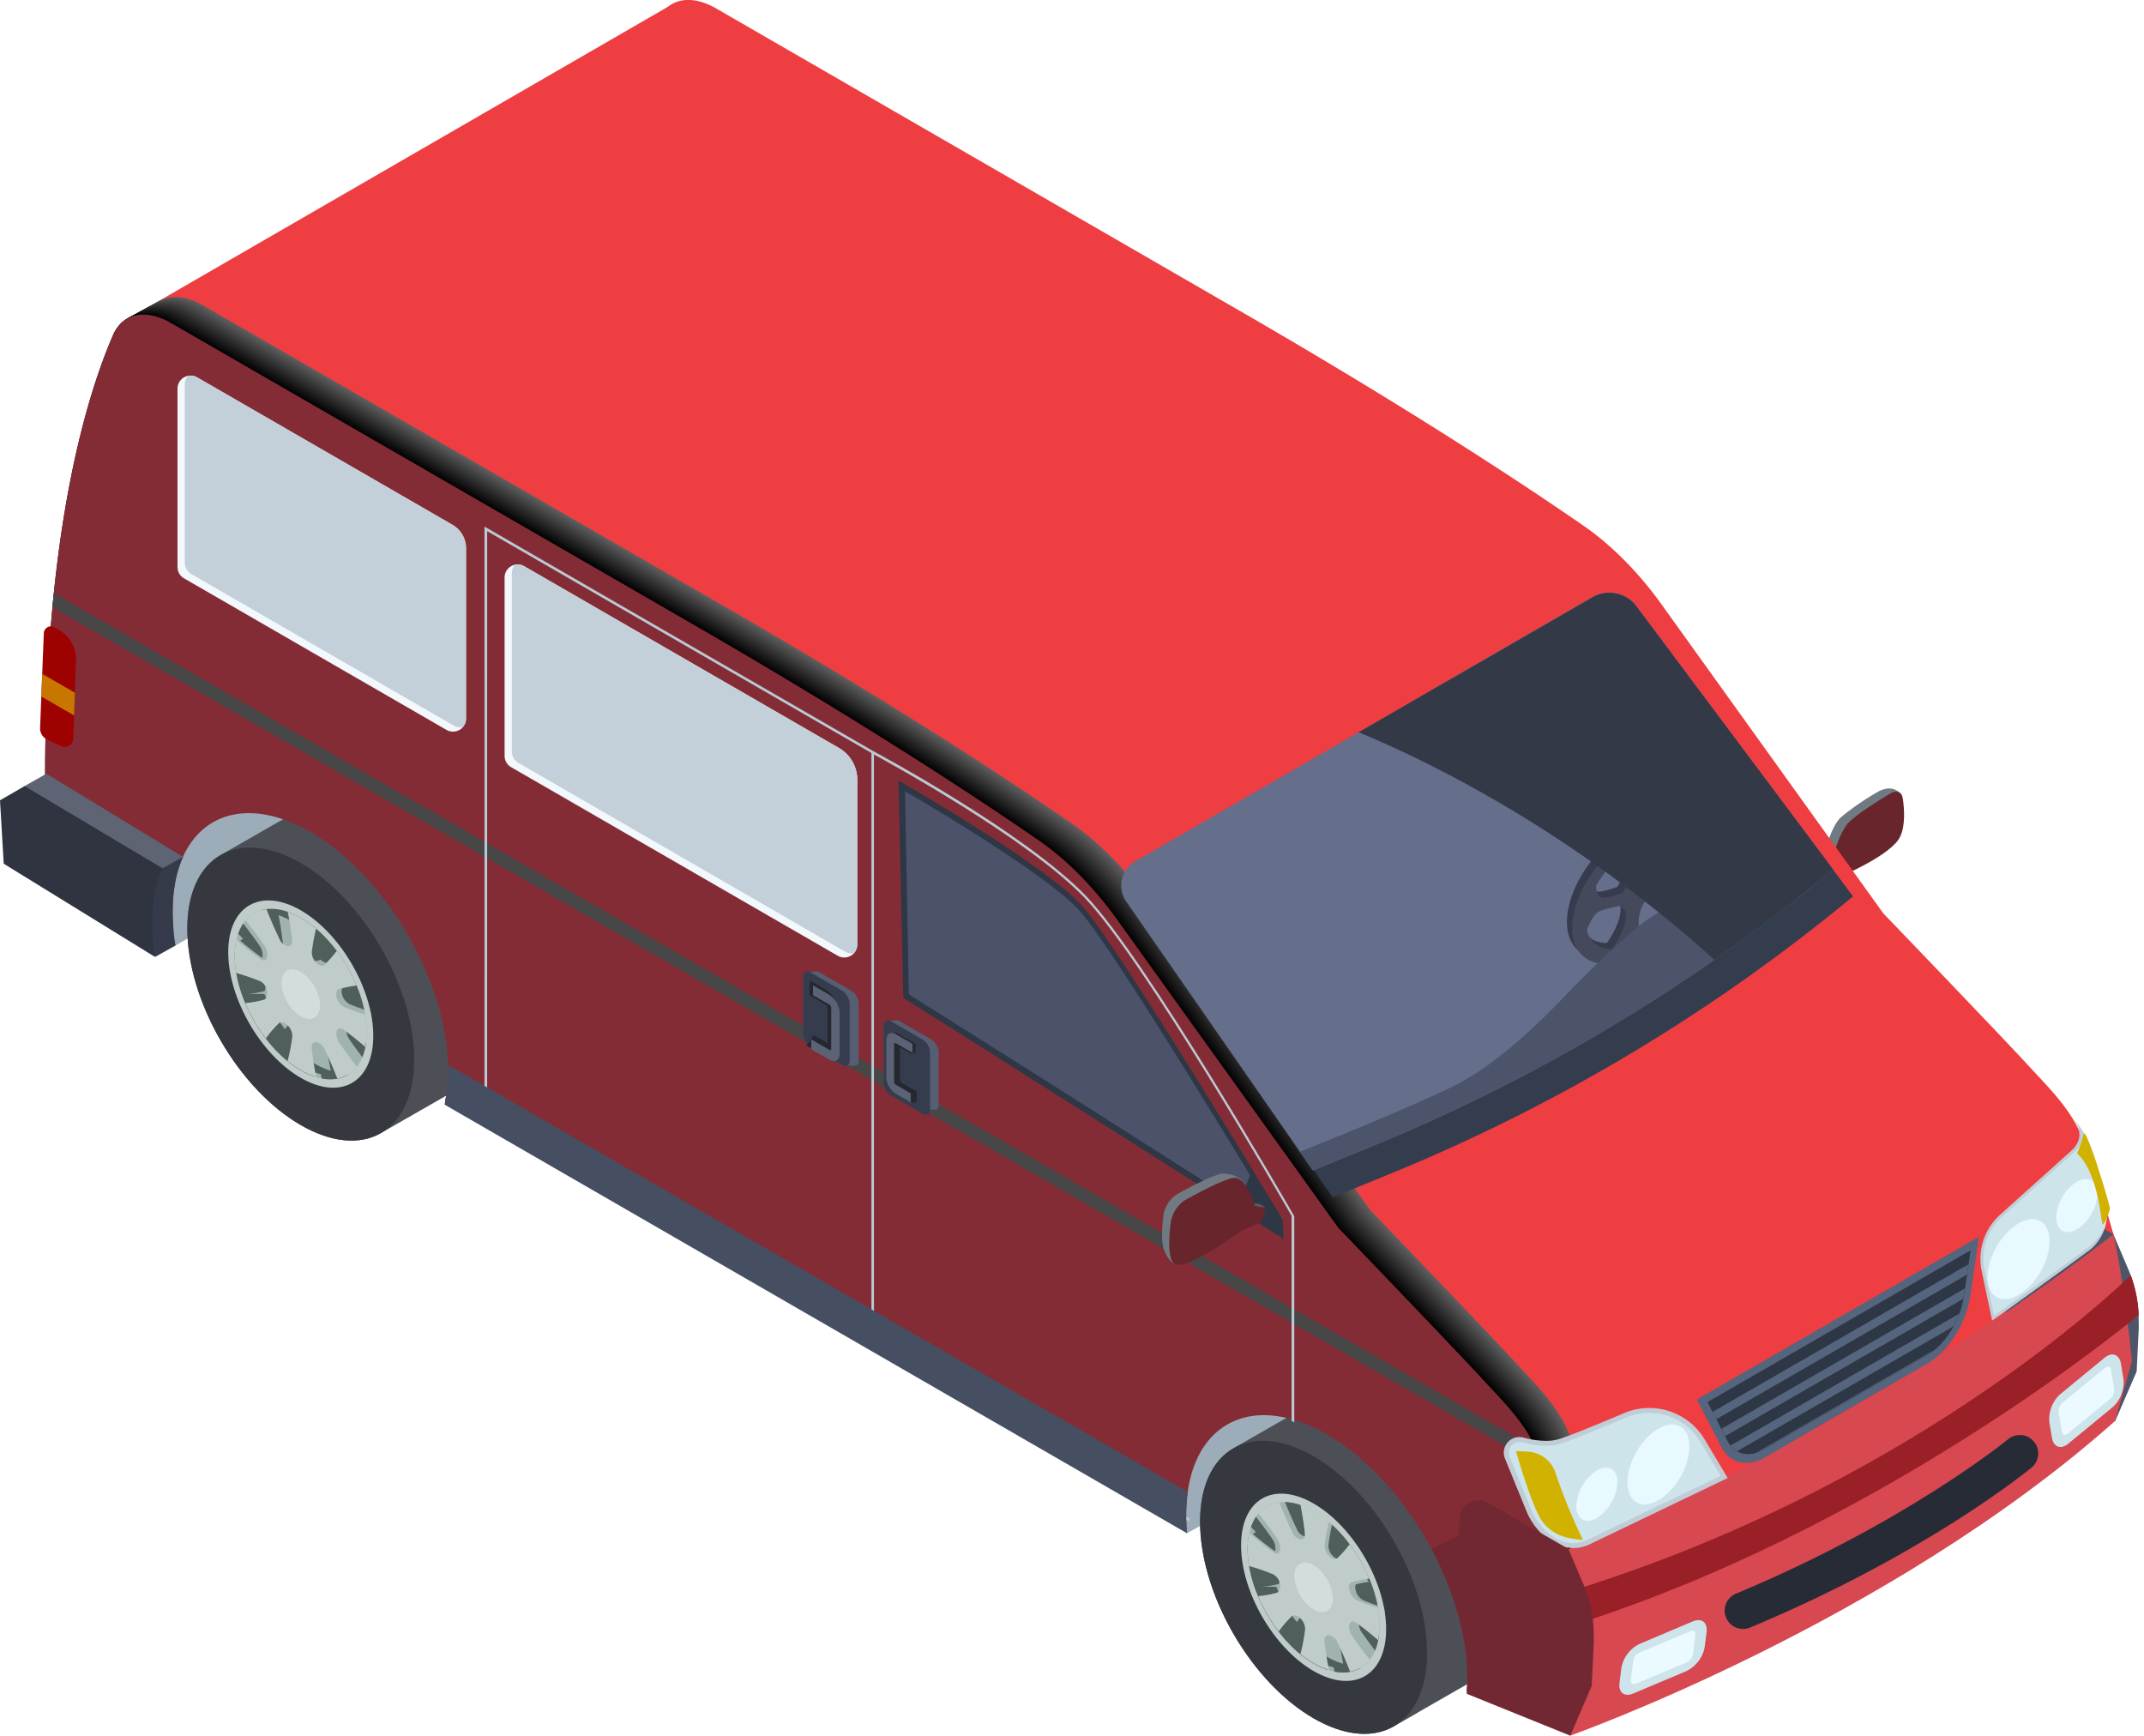 <svg xmlns="http://www.w3.org/2000/svg" xmlns:xlink="http://www.w3.org/1999/xlink" viewBox="0 0 802.2 649.34"><defs><style>.cls-1{fill:none;}.cls-2{fill:#9e0200;}.cls-3{fill:#c1cdd6;}.cls-3,.cls-72{mix-blend-mode:multiply;}.cls-4{fill:#656e8a;}.cls-5{fill:#2e3745;}.cls-6{isolation:isolate;}.cls-7{fill:#707a82;}.cls-8{fill:#68252b;}.cls-9{fill:#ef3e42;}.cls-10{fill:#4d5569;}.cls-11{fill:#5e5e5e;}.cls-12{fill:#5c5c5c;}.cls-13{fill:#5a5a5a;}.cls-14{fill:#585858;}.cls-15{fill:#575757;}.cls-16{fill:#555;}.cls-17{fill:#535353;}.cls-18{fill:#515151;}.cls-19{fill:#4f4f4f;}.cls-20{fill:#4d4d4d;}.cls-21{fill:#4c4c4c;}.cls-22{fill:#4a4a4a;}.cls-23{fill:#484848;}.cls-24{fill:#464646;}.cls-25{fill:#444;}.cls-26{fill:#424242;}.cls-27{fill:#414141;}.cls-28{fill:#3f3f3f;}.cls-29{fill:#3d3d3d;}.cls-30{fill:#3b3b3b;}.cls-31{fill:#393939;}.cls-32{fill:#373737;}.cls-33{fill:#353535;}.cls-34{fill:#343434;}.cls-35{fill:#323232;}.cls-36{fill:#303030;}.cls-37{fill:#2e2e2e;}.cls-38{fill:#2c2c2c;}.cls-39{fill:#2a2a2a;}.cls-40{fill:#292929;}.cls-41{fill:#272727;}.cls-42{fill:#252525;}.cls-43{fill:#232323;}.cls-44{fill:#212121;}.cls-45{fill:#1f1f1f;}.cls-46{fill:#1d1d1d;}.cls-47{fill:#1c1c1c;}.cls-48{fill:#1a1a1a;}.cls-49{fill:#181818;}.cls-50{fill:#161616;}.cls-51{fill:#141414;}.cls-52{fill:#121212;}.cls-53{fill:#111;}.cls-54{fill:#0f0f0f;}.cls-55{fill:#0d0d0d;}.cls-56{fill:#0b0b0b;}.cls-57{fill:#090909;}.cls-58{fill:#070707;}.cls-59{fill:#060606;}.cls-60{fill:#040404;}.cls-61{fill:#020202;}.cls-62{fill:#9cacb8;}.cls-63{fill:#4d4f57;}.cls-64{fill:#363840;}.cls-65{fill:#505e5c;}.cls-66{fill:#a1b3b0;}.cls-67{fill:#c0ccca;}.cls-68{fill:#d3dedc;}.cls-69{fill:#842c35;}.cls-70{fill:#4b5269;}.cls-71{fill:#474747;}.cls-73{fill:#bac9d4;}.cls-74{fill:#f2f8fc;}.cls-75{fill:#464e61;}.cls-76{fill:#353b4a;}.cls-77{fill:#2f3440;}.cls-78{fill:#d84850;}.cls-79{fill:#272b36;}.cls-80{fill:#cee4eb;}.cls-81{fill:#d1b200;}.cls-82{fill:#e8f9ff;}.cls-83{clip-path:url(#clip-path);}.cls-84{fill:#343d4d;}.cls-85{clip-path:url(#clip-path-2);}.cls-86{fill:#5a637d;}.cls-87{fill:#868fa8;}.cls-88{clip-path:url(#clip-path-3);}.cls-89{fill:#363c4d;}.cls-90{fill:#444a5c;}.cls-91{fill:#4c546b;}.cls-92{fill:#55657d;}.cls-93{clip-path:url(#clip-path-4);}.cls-94{clip-path:url(#clip-path-5);}.cls-95{fill:#992026;}.cls-96{fill:#722833;}.cls-97{fill:#ebfaff;}.cls-98{fill:#5e6473;}.cls-99{clip-path:url(#clip-path-6);}.cls-100{fill:#c3d0d9;}.cls-101{clip-path:url(#clip-path-7);}.cls-102{fill:#343947;mix-blend-mode:screen;}.cls-103{fill:#565e73;}.cls-104{fill:#353c4d;}.cls-105{fill:#262830;}.cls-106{fill:#5b6275;}.cls-107{clip-path:url(#clip-path-9);}.cls-108{fill:#c77700;}.cls-109{fill:#565d63;}</style><clipPath id="clip-path"><path class="cls-3" d="M748.31,454.48l27.19-24.43c5.9-6.07-.3-12-.3-12C783,425.34,785.82,440.79,786,442l1.44,5.18c2.32,7.76.45,16.06-6.07,20.85-12.66,9.3-36.22,26.38-36,26l-3.89-18.48A22.22,22.22,0,0,1,748.31,454.48Z"/></clipPath><clipPath id="clip-path-2"><path class="cls-4" d="M612.23,226.77l73.68,98.55h0A668.14,668.14,0,0,1,512.39,429.25l-21.16,8.64L421.41,337.32a10.53,10.53,0,0,1,3.38-15.13l171.06-98.78A12.6,12.6,0,0,1,612.23,226.77Z"/></clipPath><clipPath id="clip-path-3"><path class="cls-1" d="M612.23,226.77l73.68,98.55h0A668.14,668.14,0,0,1,512.39,429.25l-21.16,8.64L421.41,337.32a10.53,10.53,0,0,1,3.38-15.13l171.06-98.78A12.6,12.6,0,0,1,612.23,226.77Z"/></clipPath><clipPath id="clip-path-4"><path class="cls-5" d="M659.87,542.26l60.78-35.05c7.11-4.1,12.77-13.07,14.13-22.39l2.48-17-98.34,56.7,7.51,14.59C649,544.13,654.41,545.41,659.87,542.26Z"/></clipPath><clipPath id="clip-path-5"><path class="cls-1" d="M586.85,579.49S665,549.11,750.63,490.88a118.6,118.6,0,0,0-11.14-29.17l10.25-4.85.16-6.3a7.26,7.26,0,0,1,10.88-6.09l30,17.31,5.36,12.59a48,48,0,0,1,4.08,17.79l0,4.64-.8,16.25-8.05,18.58c-85.08,75.65-203.9,117.71-203.9,117.71l-8.61-45.5Z"/></clipPath><clipPath id="clip-path-6"><path class="cls-1" d="M191.23,287l122.22,70.56a4.88,4.88,0,0,0,7.32-4.22V291.74a13.77,13.77,0,0,0-6.89-11.92l-117.77-68a4.88,4.88,0,0,0-7.31,4.23V282.8A4.87,4.87,0,0,0,191.23,287Z"/></clipPath><clipPath id="clip-path-7"><path class="cls-1" d="M68.86,216.37l98.19,56.69a4.88,4.88,0,0,0,7.32-4.22V205.12a10.13,10.13,0,0,0-5.06-8.77L73.74,141.17a4.88,4.88,0,0,0-7.32,4.23v66.75A4.87,4.87,0,0,0,68.86,216.37Z"/></clipPath><clipPath id="clip-path-9"><path class="cls-2" d="M20.51,234.7l1.93,1.18a12.54,12.54,0,0,1,6,11.11l-1,29.29a3.28,3.28,0,0,1-4.71,2.84l-5.16-2.49A4.59,4.59,0,0,1,15,272.3l1.39-35.4A2.71,2.71,0,0,1,20.51,234.7Z"/></clipPath></defs><title>red-carAsset 1</title><g class="cls-6"><g id="Layer_2" data-name="Layer 2"><g id="_ÎÓÈ_1" data-name="—ÎÓÈ_1"><path class="cls-7" d="M679.63,327.51l2.39-5.64s2.5-12.38,7-16.32a102.53,102.53,0,0,1,13.82-9.45,5,5,0,0,1,1.23-.54c5.07-2,7.5,1.89,7.5,1.89s-3.2,3.55-3.2,3.65a4.2,4.2,0,0,1-.74.45c.19,3.2,0,6.81-1.32,9.57-3,6.34-20.28,13.63-20.28,13.63L681,330.39S679.3,330.58,679.63,327.51Z"/><path class="cls-8" d="M681.64,328.92l3.22-4.33s2.68-13.32,7.5-17.55c3.48-3,8.83-6.53,14.86-10.16,2.34-1.4,4.36-.62,4.73,1.85.59,4,1,10.08-1,14.3-3.22,6.81-21.81,14.65-21.81,14.65L683.07,332S681.28,332.22,681.64,328.92Z"/><polygon class="cls-9" points="790.76 461.78 697.2 542.39 586.85 579.5 543.6 534.92 351.14 425.51 47.1 119.73 252.31 1.15 373.06 70.32 597.1 204.07 615.49 226.55 700.01 340.8 774.51 420.12 790.76 461.78"/><path class="cls-9" d="M752.93,510c0-33.55-23.55-74.34-52.6-91.11s-52.61-3.18-52.61,30.37c0,1.73.07,3.49.19,5.26L370.48,294.37a58.83,58.83,0,0,0,1.09-11.59c0-32.86-23.07-72.82-51.53-89.25s-51.53-3.11-51.53,29.75q0,3.22.29,6.51l-48-57.7c0-92.43,16-142.79,25.42-164.46,3.58-8.23,12.24-10,21.84-4.42L464,116.36c63.81,36.84,106.72,65.27,128.38,80.23,10.53,7.28,20.62,17.44,29.27,29.48l83,115.62s45,46.81,53.58,56.19,16.35,16.56,21,28,11.53,35.88,11.53,35.88L756.07,517l-3.33-1.92C752.86,513.43,752.93,511.75,752.93,510Z"/><path class="cls-10" d="M800.2,492.16a48,48,0,0,0-4.08-17.79l-5.36-12.59L769.15,449.3c-2.83,2-6.34,3.31-9.27,4.73a96.86,96.86,0,0,0-11.62,6.35,12.87,12.87,0,0,1-5.27,8.37c6.25,13.6,9.94,28,9.94,41.27q0,3.09-.26,6l38.73,15.66,8.05-18.58.8-16.25Z"/><path class="cls-11" d="M561,621.17c0-33.55-23.55-74.34-52.6-91.11s-52.6-3.18-52.6,30.37c0,1.73.06,3.49.19,5.26L178.58,405.52a58.83,58.83,0,0,0,1.09-11.59c0-32.86-23.07-72.82-51.53-89.25s-51.53-3.11-51.53,29.75c0,2.14.1,4.32.29,6.51l-48-57.7c0-92.43,16-142.79,25.43-164.46,3.58-8.23,12.23-10,21.84-4.42l196,113.15c63.81,36.84,106.72,65.27,128.38,80.23,10.54,7.28,20.62,17.44,29.27,29.48l83,115.62s45,46.81,53.57,56.19,16.35,16.56,21,28,11.53,35.88,11.53,35.88l-34.7,55.2-3.33-1.92C561,624.58,561,622.9,561,621.17Z"/><path class="cls-12" d="M560.8,621.3c0-33.55-23.55-74.34-52.6-91.12s-52.61-3.17-52.61,30.38c0,1.73.07,3.49.19,5.26L178.34,405.65a58.08,58.08,0,0,0,1.09-11.59c0-32.86-23.07-72.82-51.53-89.25s-51.53-3.11-51.53,29.75c0,2.14.1,4.32.3,6.51l-48-57.7c0-92.43,16-142.79,25.42-164.46,3.58-8.23,12.23-10,21.84-4.42l196,113.15c63.82,36.84,106.73,65.27,128.39,80.23,10.53,7.28,20.62,17.44,29.26,29.48l83,115.62s45.05,46.81,53.57,56.19,16.36,16.56,21,28,11.53,35.88,11.53,35.88l-34.7,55.2-3.32-1.92C560.73,624.71,560.8,623,560.8,621.3Z"/><path class="cls-13" d="M560.56,621.42c0-33.54-23.55-74.33-52.6-91.11s-52.6-3.17-52.6,30.37c0,1.74.06,3.5.19,5.27L178.11,405.78a58.83,58.83,0,0,0,1.09-11.59c0-32.86-23.07-72.82-51.53-89.25s-51.53-3.11-51.53,29.75q0,3.21.29,6.51l-48-57.7c0-92.43,16-142.79,25.42-164.46,3.59-8.23,12.24-10,21.84-4.42l196,113.15C335.47,264.61,378.38,293,400,308c10.54,7.28,20.62,17.44,29.27,29.48l83,115.61s45,46.82,53.57,56.2,16.35,16.56,21,28,11.52,35.88,11.52,35.88l-34.69,55.2-3.33-1.92C560.5,624.84,560.56,623.16,560.56,621.42Z"/><path class="cls-14" d="M560.33,621.55c0-33.54-23.55-74.33-52.61-91.11s-52.6-3.17-52.6,30.37c0,1.74.07,3.5.19,5.27L177.87,405.91A58.15,58.15,0,0,0,179,394.32c0-32.86-23.07-72.82-51.53-89.25S75.9,302,75.9,334.82q0,3.21.29,6.51l-48-57.7c0-92.44,16-142.79,25.42-164.47,3.58-8.22,12.23-10,21.84-4.41l196,113.15c63.82,36.84,106.73,65.26,128.39,80.23,10.53,7.27,20.61,17.44,29.26,29.48l83,115.61s45,46.81,53.57,56.2,16.36,16.56,21,28,11.53,35.89,11.53,35.89l-34.7,55.2-3.32-1.92C560.26,625,560.33,623.29,560.33,621.55Z"/><path class="cls-15" d="M560.09,621.68c0-33.54-23.55-74.34-52.6-91.11s-52.61-3.17-52.61,30.37c0,1.74.07,3.5.19,5.27L177.64,406a58.72,58.72,0,0,0,1.09-11.58c0-32.86-23.07-72.82-51.53-89.25S75.67,302.09,75.67,335q0,3.21.29,6.5l-48-57.69c0-92.44,16-142.79,25.42-164.47,3.58-8.22,12.24-10,21.84-4.41L271.19,228c63.81,36.84,106.72,65.26,128.38,80.22,10.54,7.28,20.62,17.44,29.27,29.49l83,115.61s45,46.81,53.57,56.19,16.35,16.57,21,28,11.53,35.89,11.53,35.89l-34.69,55.2-3.33-1.92C560,625.1,560.09,623.42,560.09,621.68Z"/><path class="cls-16" d="M559.86,621.81c0-33.55-23.55-74.34-52.61-91.11s-52.6-3.18-52.6,30.37c0,1.74.07,3.5.19,5.27L177.4,406.16a58,58,0,0,0,1.09-11.58c0-32.86-23.07-72.82-51.53-89.25s-51.53-3.11-51.53,29.75q0,3.21.29,6.5l-48-57.69c0-92.44,16-142.79,25.42-164.47,3.58-8.22,12.23-10,21.84-4.41L271,228.15c63.82,36.85,106.73,65.27,128.38,80.23,10.54,7.28,20.62,17.44,29.27,29.49l83,115.61s45,46.81,53.57,56.19,16.36,16.57,21,28,11.53,35.88,11.53,35.88L563,628.78l-3.32-1.92C559.79,625.23,559.86,623.55,559.86,621.81Z"/><path class="cls-17" d="M559.62,621.94c0-33.55-23.55-74.34-52.6-91.11s-52.61-3.18-52.61,30.37c0,1.74.07,3.49.19,5.27L177.17,406.29a58.8,58.8,0,0,0,1.09-11.58c0-32.87-23.07-72.82-51.53-89.25S75.2,302.34,75.2,335.21q0,3.21.29,6.5l-48-57.7c0-92.43,16-142.78,25.42-164.46,3.58-8.22,12.24-10,21.84-4.41l196,113.14c63.81,36.85,106.72,65.27,128.38,80.23,10.53,7.28,20.62,17.44,29.27,29.49l83,115.61s45,46.81,53.58,56.19,16.35,16.56,21,28,11.53,35.88,11.53,35.88l-34.69,55.21L559.43,627C559.55,625.36,559.62,623.68,559.62,621.94Z"/><path class="cls-18" d="M559.38,622.07c0-33.55-23.55-74.34-52.6-91.11s-52.6-3.18-52.6,30.37c0,1.74.06,3.49.19,5.26L176.93,406.42A58.83,58.83,0,0,0,178,394.83C178,362,155,322,126.49,305.58S75,302.47,75,335.33q0,3.23.29,6.51l-48-57.7c0-92.43,16-142.79,25.42-164.46,3.58-8.23,12.23-10,21.84-4.42l196,113.15c63.82,36.84,106.72,65.27,128.38,80.23,10.54,7.28,20.62,17.44,29.27,29.48l83,115.62s45,46.81,53.57,56.19,16.36,16.56,21,28,11.53,35.88,11.53,35.88L562.52,629l-3.33-1.92C559.32,625.49,559.38,623.81,559.38,622.07Z"/><path class="cls-19" d="M559.15,622.2c0-33.55-23.55-74.34-52.6-91.11s-52.61-3.18-52.61,30.37c0,1.73.07,3.49.19,5.26L176.7,406.55A58.83,58.83,0,0,0,177.79,395c0-32.86-23.07-72.82-51.53-89.25s-51.53-3.11-51.53,29.75c0,2.14.1,4.32.29,6.51l-48-57.7c0-92.43,16-142.79,25.42-164.46,3.58-8.23,12.24-10,21.84-4.42l196,113.15c63.81,36.84,106.72,65.27,128.38,80.23,10.53,7.28,20.62,17.44,29.26,29.48l83,115.62s45.05,46.81,53.57,56.19,16.36,16.56,21,28S597,574,597,574l-34.7,55.2L559,627.24C559.08,625.61,559.15,623.93,559.15,622.2Z"/><path class="cls-20" d="M558.91,622.33c0-33.55-23.55-74.34-52.6-91.12s-52.6-3.17-52.6,30.38c0,1.73.06,3.49.19,5.26L176.46,406.68a58.83,58.83,0,0,0,1.09-11.59c0-32.86-23.07-72.82-51.53-89.25s-51.53-3.11-51.53,29.75q0,3.21.29,6.51l-48-57.7c0-92.43,16-142.79,25.43-164.46,3.58-8.23,12.23-10,21.84-4.42L270,228.67c63.81,36.84,106.72,65.27,128.38,80.23,10.54,7.28,20.62,17.44,29.27,29.48l83,115.62s45,46.81,53.57,56.19,16.35,16.56,21,28,11.53,35.88,11.53,35.88l-34.7,55.2-3.33-1.92C558.85,625.74,558.91,624.06,558.91,622.33Z"/><path class="cls-21" d="M558.68,622.45c0-33.54-23.55-74.33-52.6-91.11s-52.61-3.17-52.61,30.37c0,1.74.07,3.5.19,5.27L176.22,406.81a58.08,58.08,0,0,0,1.09-11.59c0-32.86-23.07-72.82-51.52-89.25s-51.54-3.11-51.54,29.75q0,3.21.3,6.51l-48-57.7c0-92.43,16-142.79,25.42-164.46,3.58-8.23,12.23-10,21.84-4.42l196,113.15C333.59,265.64,376.5,294.06,398.16,309c10.53,7.28,20.62,17.44,29.26,29.48l83,115.61s45.05,46.82,53.57,56.2,16.36,16.56,21,28,11.53,35.88,11.53,35.88l-34.7,55.2-3.32-1.92C558.61,625.87,558.68,624.19,558.68,622.45Z"/><path class="cls-22" d="M558.44,622.58c0-33.54-23.55-74.34-52.6-91.11s-52.6-3.17-52.6,30.37c0,1.74.06,3.5.19,5.27L176,406.94a58.9,58.9,0,0,0,1.09-11.59c0-32.86-23.07-72.82-51.53-89.25S74,303,74,335.85q0,3.21.29,6.5l-48-57.69c0-92.44,16-142.79,25.42-164.47,3.59-8.22,12.24-10,21.84-4.41l196,113.15c63.81,36.84,106.72,65.26,128.38,80.23,10.54,7.27,20.62,17.44,29.27,29.48l83,115.61s45,46.81,53.57,56.19,16.35,16.57,21,28,11.52,35.89,11.52,35.89l-34.69,55.2-3.33-1.92C558.38,626,558.44,624.32,558.44,622.58Z"/><path class="cls-23" d="M558.21,622.71c0-33.54-23.55-74.34-52.61-91.11S453,528.43,453,562c0,1.74.07,3.5.19,5.27L175.75,407.06a58,58,0,0,0,1.09-11.58c0-32.86-23.07-72.82-51.53-89.25S73.78,303.12,73.78,336q0,3.21.29,6.5l-48-57.69c0-92.44,16-142.79,25.42-164.47,3.58-8.22,12.23-10,21.84-4.41l196,113.15C333.12,265.9,376,294.32,397.69,309.28c10.53,7.28,20.61,17.44,29.26,29.49l83,115.61s45,46.81,53.57,56.19,16.36,16.57,21,28S596,574.48,596,574.48l-34.7,55.2L558,627.76C558.14,626.13,558.21,624.45,558.21,622.71Z"/><path class="cls-24" d="M558,622.84c0-33.55-23.55-74.34-52.6-91.11s-52.61-3.18-52.61,30.37c0,1.74.07,3.49.19,5.27L175.52,407.19a58.8,58.8,0,0,0,1.09-11.58c0-32.86-23.07-72.82-51.53-89.25s-51.53-3.11-51.53,29.75q0,3.21.29,6.5l-48-57.69c0-92.44,16-142.79,25.42-164.47,3.58-8.22,12.24-10,21.84-4.41l196,113.14c63.81,36.85,106.72,65.27,128.38,80.23,10.54,7.28,20.62,17.44,29.27,29.49l83,115.61s45,46.81,53.57,56.19,16.35,16.57,21,28S595.8,574.6,595.8,574.6l-34.69,55.21-3.33-1.92C557.9,626.26,558,624.58,558,622.84Z"/><path class="cls-25" d="M557.74,623c0-33.55-23.55-74.34-52.61-91.11s-52.6-3.18-52.6,30.37c0,1.74.07,3.49.19,5.27L175.28,407.32a58,58,0,0,0,1.09-11.58c0-32.87-23.07-72.82-51.53-89.26s-51.53-3.11-51.53,29.76q0,3.21.29,6.5l-48-57.7c0-92.43,16-142.79,25.42-164.46,3.58-8.23,12.23-10,21.84-4.42l196,113.15c63.82,36.85,106.73,65.27,128.38,80.23,10.54,7.28,20.62,17.44,29.27,29.49l83,115.61s45,46.81,53.57,56.19,16.36,16.56,21,28,11.53,35.88,11.53,35.88l-34.7,55.21L557.55,628C557.67,626.39,557.74,624.71,557.74,623Z"/><path class="cls-26" d="M557.5,623.1c0-33.55-23.55-74.34-52.6-91.11s-52.61-3.18-52.61,30.37c0,1.73.07,3.49.19,5.26L175.05,407.45a58.83,58.83,0,0,0,1.09-11.59c0-32.86-23.07-72.82-51.53-89.25s-51.53-3.11-51.53,29.75q0,3.22.29,6.51l-48-57.7c0-92.43,16-142.79,25.42-164.46,3.58-8.23,12.24-10,21.84-4.42l196,113.15c63.81,36.84,106.72,65.27,128.38,80.23,10.53,7.28,20.62,17.44,29.27,29.48l83,115.62s45,46.81,53.58,56.19,16.35,16.56,21,28,11.53,35.88,11.53,35.88l-34.69,55.2-3.33-1.92C557.43,626.51,557.5,624.83,557.5,623.1Z"/><path class="cls-27" d="M557.26,623.23c0-33.55-23.55-74.34-52.6-91.11s-52.6-3.18-52.6,30.37c0,1.73.06,3.49.19,5.26L174.81,407.58A58.83,58.83,0,0,0,175.9,396c0-32.86-23.07-72.82-51.53-89.25s-51.53-3.11-51.53,29.75c0,2.14.1,4.32.29,6.51l-48-57.7c0-92.43,16-142.79,25.42-164.46,3.58-8.23,12.23-10,21.84-4.42l196,113.15c63.82,36.84,106.72,65.27,128.38,80.23,10.54,7.28,20.62,17.44,29.27,29.48L509,454.9s45,46.81,53.57,56.19,16.36,16.56,21,28S595.1,575,595.1,575l-34.7,55.2-3.33-1.92C557.2,626.64,557.26,625,557.26,623.23Z"/><path class="cls-28" d="M557,623.36c0-33.55-23.55-74.34-52.6-91.12s-52.61-3.17-52.61,30.38c0,1.73.07,3.49.19,5.26L174.58,407.71a58.83,58.83,0,0,0,1.09-11.59c0-32.86-23.07-72.82-51.53-89.25s-51.53-3.11-51.53,29.75q0,3.21.29,6.51l-48-57.7c0-92.43,16-142.79,25.42-164.46,3.58-8.23,12.24-10,21.84-4.42l196,113.15c63.81,36.84,106.72,65.26,128.38,80.23,10.53,7.28,20.62,17.44,29.26,29.48l83,115.61s45.05,46.82,53.57,56.2,16.36,16.56,21,28,11.53,35.88,11.53,35.88l-34.7,55.2-3.32-1.92C557,626.77,557,625.09,557,623.36Z"/><path class="cls-29" d="M556.79,623.48c0-33.54-23.55-74.33-52.6-91.11s-52.6-3.17-52.6,30.37c0,1.74.06,3.5.19,5.27L174.34,407.84a58.9,58.9,0,0,0,1.09-11.59c0-32.86-23.07-72.82-51.53-89.25s-51.53-3.11-51.53,29.75q0,3.21.29,6.51l-48-57.7c0-92.43,16-142.79,25.43-164.46,3.58-8.23,12.23-10,21.84-4.42l196,113.15c63.81,36.84,106.72,65.26,128.38,80.23,10.54,7.28,20.62,17.44,29.27,29.48l83,115.61s45,46.82,53.57,56.2,16.36,16.56,21,28,11.53,35.89,11.53,35.89l-34.7,55.2-3.33-1.92C556.73,626.9,556.79,625.22,556.79,623.48Z"/><path class="cls-30" d="M556.56,623.61c0-33.54-23.55-74.34-52.6-91.11s-52.61-3.17-52.61,30.37c0,1.74.07,3.5.19,5.27L174.1,408a58,58,0,0,0,1.09-11.58c0-32.86-23.07-72.82-51.52-89.25S72.14,304,72.13,336.88q0,3.21.3,6.5l-48-57.69c0-92.44,16-142.79,25.42-164.47,3.58-8.22,12.23-10,21.84-4.41L267.65,230C331.47,266.8,374.38,295.22,396,310.19c10.53,7.27,20.62,17.44,29.26,29.48l83,115.61s45.05,46.81,53.57,56.19,16.36,16.57,21,28,11.53,35.89,11.53,35.89l-34.7,55.2-3.32-1.92C556.49,627,556.56,625.35,556.56,623.61Z"/><path class="cls-31" d="M556.32,623.74c0-33.55-23.55-74.34-52.6-91.11s-52.6-3.17-52.6,30.37c0,1.74.06,3.5.19,5.27L173.87,408.09A58.8,58.8,0,0,0,175,396.51c0-32.86-23.07-72.82-51.53-89.25S71.9,304.15,71.9,337q0,3.21.29,6.5l-48-57.69c0-92.44,16-142.79,25.42-164.47,3.59-8.22,12.24-10,21.85-4.41l196,113.15c63.81,36.84,106.72,65.26,128.38,80.22,10.54,7.28,20.62,17.44,29.27,29.49l83,115.61s45,46.81,53.57,56.19,16.35,16.57,21,28,11.52,35.88,11.52,35.88l-34.69,55.21-3.33-1.92C556.26,627.16,556.32,625.48,556.32,623.74Z"/><path class="cls-32" d="M556.09,623.87c0-33.55-23.55-74.34-52.61-91.11s-52.6-3.18-52.6,30.37c0,1.74.07,3.49.19,5.27L173.63,408.22a58,58,0,0,0,1.09-11.58c0-32.87-23.07-72.82-51.53-89.25s-51.53-3.11-51.53,29.75q0,3.21.29,6.5L23.94,286c0-92.44,16-142.79,25.42-164.47,3.58-8.22,12.23-10,21.84-4.41l196,113.14c63.82,36.85,106.73,65.27,128.39,80.23,10.53,7.28,20.61,17.44,29.26,29.49l83,115.61s45,46.81,53.57,56.19,16.36,16.57,21,28,11.53,35.88,11.53,35.88l-34.7,55.21-3.32-1.92C556,627.29,556.09,625.61,556.09,623.87Z"/><path class="cls-33" d="M555.85,624c0-33.55-23.55-74.34-52.6-91.11s-52.61-3.18-52.61,30.37c0,1.74.07,3.49.19,5.26L173.4,408.35a58.8,58.8,0,0,0,1.09-11.58c0-32.87-23.07-72.83-51.53-89.26s-51.53-3.11-51.53,29.76q0,3.21.29,6.5l-48-57.7c0-92.43,16-142.79,25.42-164.46,3.58-8.23,12.24-10,21.84-4.42L267,230.34c63.81,36.84,106.72,65.27,128.38,80.23C405.87,317.85,416,328,424.6,340.06l83,115.61s45,46.81,53.57,56.19,16.35,16.56,21,28,11.53,35.88,11.53,35.88L559,631,555.66,629C555.78,627.42,555.85,625.74,555.85,624Z"/><path class="cls-34" d="M555.62,624.13c0-33.55-23.55-74.34-52.61-91.11s-52.6-3.18-52.6,30.37c0,1.73.07,3.49.19,5.26L173.16,408.48a58.08,58.08,0,0,0,1.09-11.59c0-32.86-23.07-72.82-51.53-89.25s-51.53-3.11-51.53,29.75q0,3.23.29,6.51l-48-57.7c0-92.43,16-142.79,25.42-164.46,3.58-8.23,12.23-10,21.84-4.42l196,113.15c63.82,36.84,106.73,65.27,128.38,80.23,10.54,7.28,20.62,17.44,29.27,29.48l83,115.62s45,46.81,53.57,56.19,16.36,16.56,21,28,11.53,35.88,11.53,35.88l-34.7,55.2-3.32-1.92C555.55,627.54,555.62,625.86,555.62,624.13Z"/><path class="cls-35" d="M555.38,624.26c0-33.55-23.55-74.34-52.6-91.11s-52.61-3.18-52.61,30.37c0,1.73.07,3.49.19,5.26L172.93,408.61A58.83,58.83,0,0,0,174,397c0-32.86-23.07-72.82-51.53-89.25S71,304.66,71,337.52c0,2.14.1,4.32.29,6.51l-48-57.7c0-92.43,16-142.79,25.42-164.46,3.58-8.23,12.24-10,21.84-4.42l196,113.15c63.81,36.84,106.72,65.27,128.38,80.23,10.53,7.28,20.62,17.44,29.27,29.48l83,115.62s45.05,46.81,53.58,56.19,16.35,16.56,21,28S593.21,576,593.21,576l-34.69,55.2-3.33-1.92C555.31,627.67,555.38,626,555.38,624.26Z"/><path class="cls-36" d="M555.14,624.38c0-33.54-23.55-74.33-52.6-91.11s-52.6-3.17-52.6,30.37c0,1.74.06,3.5.19,5.27L172.69,408.74a58.83,58.83,0,0,0,1.09-11.59c0-32.86-23.07-72.82-51.53-89.25s-51.53-3.11-51.53,29.75q0,3.21.29,6.51l-48-57.7C23,194,39,143.67,48.42,122c3.58-8.23,12.23-10,21.84-4.42l196,113.15C330.06,267.57,373,296,394.62,311c10.54,7.28,20.62,17.44,29.27,29.48l83,115.61s45,46.82,53.57,56.2,16.36,16.56,21,28S593,576.15,593,576.15l-34.7,55.2L555,629.43C555.08,627.8,555.14,626.12,555.14,624.38Z"/><path class="cls-37" d="M554.91,624.51c0-33.54-23.55-74.33-52.6-91.11s-52.61-3.17-52.61,30.37c0,1.74.07,3.5.19,5.27L172.46,408.87a58.9,58.9,0,0,0,1.09-11.59c0-32.86-23.07-72.82-51.53-89.25s-51.53-3.11-51.53,29.75q0,3.21.29,6.51l-48-57.7c0-92.44,16-142.79,25.42-164.47,3.58-8.22,12.24-10,21.84-4.41L266,230.86c63.81,36.84,106.72,65.26,128.38,80.23,10.53,7.27,20.62,17.44,29.27,29.48l83,115.61s45.05,46.81,53.58,56.2,16.35,16.56,21,28,11.53,35.89,11.53,35.89l-34.69,55.2-3.33-1.92C554.84,627.93,554.91,626.25,554.91,624.51Z"/><path class="cls-38" d="M554.67,624.64c0-33.54-23.55-74.34-52.6-91.11s-52.6-3.17-52.6,30.37c0,1.74.06,3.5.19,5.27L172.22,409a58.72,58.72,0,0,0,1.09-11.58c0-32.86-23.07-72.82-51.53-89.25s-51.53-3.11-51.53,29.75q0,3.21.29,6.5l-48-57.69c0-92.44,16-142.79,25.43-164.47,3.58-8.22,12.23-10,21.84-4.41L265.77,231c63.81,36.84,106.72,65.26,128.38,80.22,10.54,7.28,20.62,17.44,29.27,29.49l83,115.61s45,46.81,53.57,56.19,16.36,16.57,21,28,11.53,35.89,11.53,35.89l-34.7,55.2-3.33-1.92C554.61,628.06,554.67,626.38,554.67,624.64Z"/><path class="cls-39" d="M554.44,624.77c0-33.55-23.55-74.34-52.6-91.11s-52.61-3.18-52.61,30.37c0,1.74.07,3.5.19,5.27L172,409.12a58,58,0,0,0,1.09-11.58c0-32.86-23.07-72.82-51.52-89.25S70,305.18,70,338q0,3.21.3,6.5l-48-57.69c0-92.44,16-142.79,25.42-164.47,3.58-8.22,12.23-10,21.84-4.41l196,113.14c63.82,36.85,106.73,65.27,128.39,80.23,10.53,7.28,20.62,17.44,29.26,29.49l83,115.61s45.05,46.81,53.57,56.19,16.36,16.57,21,28,11.53,35.88,11.53,35.88l-34.7,55.21-3.32-1.92C554.37,628.19,554.44,626.51,554.44,624.77Z"/><path class="cls-40" d="M554.2,624.9c0-33.55-23.55-74.34-52.6-91.11S449,530.61,449,564.16c0,1.74.06,3.49.19,5.27L171.75,409.25a58.8,58.8,0,0,0,1.09-11.58c0-32.87-23.07-72.82-51.53-89.25s-51.53-3.12-51.53,29.75q0,3.21.29,6.5l-48-57.7c0-92.43,16-142.78,25.42-164.46,3.59-8.22,12.24-10,21.85-4.41l196,113.14c63.81,36.85,106.72,65.27,128.38,80.23C404.22,318.75,414.3,328.91,423,341l83,115.61s45,46.81,53.57,56.19,16.35,16.57,21,28S592,576.66,592,576.66l-34.69,55.21L554,630C554.14,628.32,554.2,626.64,554.2,624.9Z"/><path class="cls-41" d="M554,625c0-33.55-23.55-74.34-52.61-91.11s-52.6-3.18-52.6,30.37c0,1.74.07,3.49.19,5.26L171.51,409.38a58.08,58.08,0,0,0,1.09-11.59c0-32.86-23.07-72.82-51.53-89.25s-51.53-3.11-51.53,29.75q0,3.22.29,6.51l-48-57.7c0-92.43,16-142.79,25.42-164.46,3.58-8.23,12.23-10,21.84-4.42l196,113.15c63.82,36.84,106.73,65.27,128.39,80.23,10.53,7.28,20.61,17.44,29.26,29.48l83,115.62s45,46.81,53.57,56.19,16.36,16.56,21,28,11.53,35.88,11.53,35.88L557.1,632l-3.32-1.92C553.9,628.45,554,626.77,554,625Z"/><path class="cls-42" d="M553.73,625.16c0-33.55-23.55-74.34-52.6-91.11s-52.61-3.18-52.61,30.37c0,1.73.07,3.49.19,5.26L171.28,409.51a58.83,58.83,0,0,0,1.09-11.59c0-32.86-23.07-72.82-51.53-89.25s-51.53-3.11-51.53,29.75c0,2.14.1,4.32.29,6.51l-48-57.7c0-92.43,16-142.79,25.42-164.46,3.58-8.23,12.24-10,21.84-4.42l196,113.15c63.81,36.84,106.72,65.27,128.38,80.23,10.54,7.28,20.62,17.44,29.27,29.48l83,115.62s45,46.81,53.57,56.19,16.35,16.56,21,28,11.53,35.88,11.53,35.88l-34.69,55.2-3.33-1.92C553.66,628.57,553.73,626.89,553.73,625.16Z"/><path class="cls-43" d="M553.5,625.29c0-33.55-23.55-74.34-52.61-91.12s-52.6-3.17-52.6,30.38c0,1.73.07,3.49.19,5.26L171,409.64a58.08,58.08,0,0,0,1.09-11.59c0-32.86-23.07-72.82-51.53-89.25s-51.53-3.11-51.53,29.75q0,3.21.29,6.51l-48-57.7c0-92.43,16-142.79,25.42-164.46,3.58-8.23,12.23-10,21.84-4.42l196,113.15C328.41,268.47,371.32,296.9,393,311.86c10.54,7.28,20.62,17.44,29.27,29.48l83,115.62s45,46.81,53.57,56.19,16.36,16.56,21,28,11.53,35.88,11.53,35.88l-34.7,55.2-3.32-1.92C553.43,628.7,553.5,627,553.5,625.29Z"/><path class="cls-44" d="M553.26,625.41c0-33.54-23.55-74.33-52.6-91.11s-52.61-3.17-52.61,30.37c0,1.74.07,3.5.19,5.27L170.81,409.77a58.83,58.83,0,0,0,1.09-11.59c0-32.86-23.07-72.82-51.53-89.25s-51.53-3.11-51.53,29.75q0,3.21.29,6.51l-48-57.7c0-92.43,16-142.79,25.42-164.46,3.58-8.23,12.24-10,21.84-4.42l196,113.15C328.17,268.6,371.08,297,392.74,312c10.54,7.28,20.62,17.44,29.27,29.48l83,115.61s45,46.82,53.57,56.2,16.35,16.56,21,28,11.53,35.88,11.53,35.88l-34.69,55.2-3.33-1.92C553.19,628.83,553.26,627.15,553.26,625.41Z"/><path class="cls-45" d="M553,625.54c0-33.54-23.55-74.34-52.6-91.11s-52.6-3.17-52.6,30.37c0,1.74.06,3.5.19,5.27L170.57,409.9a58.9,58.9,0,0,0,1.09-11.59c0-32.86-23.07-72.82-51.53-89.25S68.6,306,68.6,338.81q0,3.21.29,6.51l-48-57.7c0-92.44,16-142.79,25.42-164.47,3.58-8.22,12.23-10,21.84-4.41l196,113.15c63.82,36.84,106.72,65.26,128.38,80.23,10.54,7.27,20.62,17.44,29.27,29.48l83,115.61s45,46.81,53.57,56.2,16.36,16.56,21,28,11.53,35.89,11.53,35.89l-34.7,55.2-3.33-1.92C553,629,553,627.28,553,625.54Z"/><path class="cls-46" d="M552.79,625.67c0-33.54-23.55-74.34-52.6-91.11s-52.61-3.17-52.61,30.37c0,1.74.07,3.5.19,5.27L170.34,410a58.72,58.72,0,0,0,1.09-11.58c0-32.86-23.07-72.82-51.53-89.25s-51.53-3.11-51.53,29.75q0,3.21.29,6.5l-48-57.69c0-92.44,16-142.79,25.42-164.47,3.58-8.22,12.24-10,21.84-4.41L263.89,232c63.81,36.84,106.72,65.26,128.38,80.22,10.53,7.28,20.62,17.44,29.27,29.49l83,115.61s45.05,46.81,53.58,56.19,16.35,16.57,21,28,11.53,35.89,11.53,35.89l-34.69,55.2-3.33-1.92C552.72,629.09,552.79,627.41,552.79,625.67Z"/><path class="cls-47" d="M552.55,625.8c0-33.55-23.55-74.34-52.6-91.11s-52.6-3.18-52.6,30.37c0,1.74.06,3.49.19,5.27L170.1,410.15a58.8,58.8,0,0,0,1.09-11.58c0-32.86-23.07-72.82-51.53-89.25s-51.53-3.11-51.53,29.75q0,3.21.29,6.5l-48-57.69c0-92.44,16-142.79,25.43-164.47,3.58-8.22,12.23-10,21.84-4.41l196,113.14C327.46,269,370.37,297.41,392,312.37c10.54,7.28,20.62,17.44,29.27,29.49l83,115.61s45,46.81,53.57,56.19,16.36,16.57,21,28,11.53,35.88,11.53,35.88l-34.7,55.21-3.33-1.92C552.49,629.22,552.55,627.54,552.55,625.8Z"/><path class="cls-48" d="M552.32,625.93c0-33.55-23.55-74.34-52.6-91.11s-52.61-3.18-52.61,30.37c0,1.74.07,3.49.19,5.27L169.87,410.28A58.82,58.82,0,0,0,171,398.7c0-32.87-23.07-72.82-51.52-89.26S67.9,306.33,67.89,339.2q0,3.21.3,6.5l-48-57.7c0-92.43,16-142.78,25.42-164.46,3.58-8.23,12.23-10,21.84-4.42l196,113.15c63.82,36.85,106.73,65.27,128.39,80.23,10.53,7.28,20.62,17.44,29.26,29.49l83,115.61s45.05,46.81,53.57,56.19,16.36,16.56,21,28,11.53,35.88,11.53,35.88l-34.7,55.21L552.13,631C552.25,629.35,552.32,627.67,552.32,625.93Z"/><path class="cls-49" d="M552.08,626.06c0-33.55-23.55-74.34-52.6-91.11s-52.6-3.18-52.6,30.37c0,1.73.06,3.49.19,5.26L169.63,410.41a58.83,58.83,0,0,0,1.09-11.59c0-32.86-23.07-72.82-51.53-89.25s-51.53-3.11-51.53,29.75q0,3.23.29,6.51l-48-57.7c0-92.43,16-142.79,25.42-164.46,3.59-8.23,12.24-10,21.85-4.42l196,113.15C327,269.24,369.9,297.67,391.56,312.63c10.54,7.28,20.62,17.44,29.27,29.48l83,115.62s45,46.81,53.57,56.19,16.35,16.56,21,28,11.52,35.88,11.52,35.88L555.22,633l-3.33-1.92C552,629.48,552.08,627.79,552.08,626.06Z"/><path class="cls-50" d="M551.85,626.19c0-33.55-23.55-74.34-52.61-91.11s-52.6-3.18-52.6,30.37c0,1.73.07,3.49.19,5.26L169.39,410.54A58.08,58.08,0,0,0,170.48,399c0-32.86-23.07-72.82-51.53-89.25s-51.53-3.11-51.53,29.75c0,2.14.1,4.32.29,6.51l-48-57.7c0-92.43,16-142.79,25.42-164.46,3.58-8.23,12.23-10,21.84-4.42l196,113.15c63.82,36.84,106.73,65.27,128.39,80.23,10.53,7.28,20.61,17.44,29.26,29.48l83,115.62s45,46.81,53.57,56.19,16.36,16.56,21,28S589.68,578,589.68,578L555,633.15l-3.32-1.92C551.78,629.6,551.85,627.92,551.85,626.19Z"/><path class="cls-51" d="M551.61,626.32c0-33.55-23.55-74.34-52.6-91.12S446.4,532,446.4,565.58c0,1.73.07,3.49.19,5.26L169.16,410.67a58.83,58.83,0,0,0,1.09-11.59c0-32.86-23.07-72.82-51.53-89.25s-51.53-3.11-51.53,29.75q0,3.21.29,6.51l-48-57.7c0-92.43,16-142.79,25.42-164.46,3.58-8.23,12.24-10,21.84-4.42l196,113.15c63.81,36.84,106.72,65.26,128.38,80.23,10.54,7.28,20.62,17.44,29.27,29.48l83,115.62s45,46.81,53.57,56.19,16.35,16.56,21,28,11.53,35.88,11.53,35.88l-34.69,55.2-3.33-1.92C551.54,629.73,551.61,628.05,551.61,626.32Z"/><path class="cls-52" d="M551.38,626.44c0-33.54-23.55-74.33-52.61-91.11s-52.6-3.17-52.6,30.37c0,1.74.07,3.5.19,5.27L168.92,410.8A58.15,58.15,0,0,0,170,399.21c0-32.86-23.07-72.82-51.53-89.25S67,306.85,67,339.71q0,3.21.29,6.51l-48-57.7c0-92.43,16-142.79,25.42-164.46,3.58-8.23,12.23-10,21.84-4.42l196,113.15C326.29,269.63,369.2,298.05,390.85,313c10.54,7.28,20.62,17.44,29.27,29.48l83,115.61s45.05,46.82,53.57,56.2,16.36,16.56,21,28,11.53,35.89,11.53,35.89l-34.7,55.2-3.32-1.92C551.31,629.86,551.38,628.18,551.38,626.44Z"/><path class="cls-53" d="M551.14,626.57c0-33.54-23.55-74.34-52.6-91.11s-52.61-3.17-52.61,30.37c0,1.74.07,3.5.19,5.27L168.69,410.92a58.72,58.72,0,0,0,1.09-11.58c0-32.86-23.07-72.82-51.53-89.25S66.72,307,66.72,339.84q0,3.21.29,6.5L19,288.65c0-92.44,16-142.79,25.42-164.47,3.58-8.22,12.24-10,21.84-4.41l196,113.15c63.81,36.84,106.72,65.26,128.38,80.23,10.54,7.27,20.62,17.44,29.27,29.48l83,115.61s45,46.81,53.57,56.19,16.35,16.57,21,28S589,578.34,589,578.34l-34.69,55.2L551,631.62C551.07,630,551.14,628.31,551.14,626.57Z"/><path class="cls-54" d="M550.9,626.7c0-33.55-23.55-74.34-52.6-91.11s-52.6-3.17-52.6,30.37c0,1.74.06,3.5.19,5.27L168.45,411.05a58.8,58.8,0,0,0,1.09-11.58c0-32.86-23.07-72.82-51.53-89.25S66.48,307.11,66.48,340q0,3.21.29,6.5l-48-57.69c0-92.44,16-142.79,25.42-164.47,3.58-8.22,12.23-10,21.84-4.41L262,233.05c63.82,36.84,106.72,65.26,128.38,80.22,10.54,7.28,20.62,17.44,29.27,29.49l83,115.61s45,46.81,53.57,56.19,16.36,16.57,21,28,11.53,35.88,11.53,35.88L554,633.67l-3.33-1.92C550.84,630.12,550.9,628.44,550.9,626.7Z"/><path class="cls-55" d="M550.67,626.83c0-33.55-23.55-74.34-52.6-91.11s-52.61-3.18-52.61,30.37c0,1.74.07,3.49.19,5.27L168.22,411.18a58.8,58.8,0,0,0,1.09-11.58c0-32.86-23.07-72.82-51.53-89.25s-51.53-3.11-51.53,29.75q0,3.21.29,6.5l-48-57.69c0-92.44,16-142.79,25.42-164.47,3.58-8.22,12.24-10,21.84-4.41l196,113.14C325.58,270,368.49,298.44,390.15,313.4c10.53,7.28,20.62,17.44,29.27,29.49l83,115.61s45.05,46.81,53.58,56.19,16.35,16.57,21,28,11.53,35.88,11.53,35.88L553.81,633.8l-3.33-1.92C550.6,630.25,550.67,628.57,550.67,626.83Z"/><path class="cls-56" d="M550.43,627c0-33.55-23.55-74.34-52.6-91.11s-52.6-3.18-52.6,30.37c0,1.74.06,3.49.19,5.26L168,411.31a58.8,58.8,0,0,0,1.09-11.58c0-32.87-23.07-72.83-51.53-89.26S66,307.36,66,340.23q0,3.21.29,6.5l-48-57.7c0-92.43,16-142.79,25.43-164.46,3.58-8.23,12.23-10,21.84-4.42l196,113.15c63.81,36.84,106.72,65.27,128.38,80.23,10.54,7.28,20.62,17.44,29.27,29.49l83,115.61s45,46.81,53.57,56.19,16.36,16.56,21,28,11.53,35.88,11.53,35.88l-34.7,55.2L550.24,632C550.37,630.38,550.43,628.7,550.43,627Z"/><path class="cls-57" d="M550.2,627.09c0-33.55-23.55-74.34-52.6-91.11S445,532.8,445,566.35c0,1.73.07,3.49.19,5.26L167.75,411.44a58.85,58.85,0,0,0,1.08-11.59c0-32.86-23.07-72.82-51.52-89.25s-51.53-3.11-51.54,29.75q0,3.22.3,6.51l-48-57.7c0-92.43,16-142.79,25.42-164.46,3.58-8.23,12.23-10,21.84-4.42l196,113.15C325.11,270.27,368,298.7,389.68,313.66c10.53,7.28,20.62,17.44,29.26,29.48l83,115.62S547,505.57,555.53,515s16.36,16.56,21,28S588,578.85,588,578.85l-34.7,55.2L550,632.13C550.13,630.5,550.2,628.82,550.2,627.09Z"/><path class="cls-58" d="M550,627.22c0-33.55-23.55-74.34-52.6-91.11s-52.6-3.18-52.6,30.37c0,1.73.06,3.49.19,5.26L167.51,411.57A58.83,58.83,0,0,0,168.6,400c0-32.86-23.07-72.82-51.53-89.25s-51.53-3.11-51.53,29.75c0,2.14.1,4.32.29,6.51l-48-57.7c0-92.43,16-142.79,25.42-164.46,3.59-8.23,12.24-10,21.85-4.42l196,113.15c63.81,36.84,106.72,65.27,128.38,80.23,10.54,7.28,20.62,17.44,29.27,29.48l83,115.62s45,46.81,53.57,56.19,16.35,16.56,21,28S587.79,579,587.79,579l-34.69,55.2-3.33-1.92C549.9,630.63,550,629,550,627.22Z"/><path class="cls-59" d="M549.73,627.34c0-33.54-23.55-74.33-52.61-91.11s-52.6-3.17-52.6,30.38c0,1.73.07,3.49.19,5.26L167.27,411.7a58.08,58.08,0,0,0,1.09-11.59c0-32.86-23.07-72.82-51.53-89.25S65.3,307.75,65.3,340.61q0,3.21.29,6.51l-48-57.7C17.58,197,33.56,146.63,43,125c3.58-8.23,12.23-10,21.84-4.42l196,113.15c63.82,36.84,106.73,65.26,128.39,80.23,10.53,7.28,20.61,17.44,29.26,29.48l83,115.61s45,46.82,53.57,56.2,16.36,16.56,21,28,11.53,35.88,11.53,35.88l-34.7,55.2-3.32-1.92C549.66,630.76,549.73,629.08,549.73,627.34Z"/><path class="cls-60" d="M549.49,627.47c0-33.54-23.55-74.33-52.6-91.11s-52.61-3.17-52.61,30.37c0,1.74.07,3.5.19,5.27L167,411.83a58.9,58.9,0,0,0,1.09-11.59c0-32.86-23.07-72.82-51.53-89.25s-51.53-3.11-51.53,29.75q0,3.21.29,6.51l-48-57.7c0-92.44,16-142.79,25.42-164.46,3.58-8.23,12.24-10,21.84-4.42l196,113.15C324.4,270.66,367.31,299.08,389,314.05c10.54,7.27,20.62,17.44,29.27,29.48l83,115.61s45,46.81,53.57,56.2,16.35,16.56,21,28,11.53,35.89,11.53,35.89l-34.69,55.2-3.33-1.92C549.42,630.89,549.49,629.21,549.49,627.47Z"/><path class="cls-61" d="M549.26,627.6c0-33.54-23.55-74.34-52.61-91.11s-52.6-3.17-52.6,30.37c0,1.74.07,3.5.19,5.27L166.8,412a58,58,0,0,0,1.09-11.58c0-32.86-23.07-72.82-51.53-89.25S64.83,308,64.83,340.87q0,3.21.29,6.5l-48-57.69c0-92.44,16-142.79,25.42-164.47,3.58-8.22,12.23-10,21.84-4.41L260.35,234c63.82,36.84,106.73,65.26,128.38,80.22,10.54,7.28,20.62,17.45,29.27,29.49l83,115.61s45.05,46.81,53.57,56.19,16.36,16.57,21,28,11.53,35.89,11.53,35.89l-34.7,55.2-3.32-1.92C549.19,631,549.26,629.34,549.26,627.6Z"/><path d="M549,627.73c0-33.55-23.55-74.34-52.6-91.11s-52.61-3.18-52.61,30.37c0,1.74.07,3.5.19,5.27L166.57,412.08a58.8,58.8,0,0,0,1.09-11.58c0-32.86-23.07-72.82-51.53-89.25S64.6,308.14,64.6,341q0,3.21.29,6.5l-48-57.69c0-92.44,16-142.79,25.42-164.47,3.58-8.22,12.24-10,21.84-4.41l196,113.14c63.81,36.85,106.72,65.27,128.38,80.23,10.54,7.28,20.62,17.44,29.27,29.49l83,115.61s45,46.81,53.57,56.19,16.35,16.57,21,28,11.53,35.88,11.53,35.88L552.16,634.7l-3.33-1.92C549,631.15,549,629.47,549,627.73Z"/><polygon class="cls-62" points="65.67 353.73 130.1 316.4 91.46 292.25 65.64 295.59 56.91 304.69 65.67 353.73"/><path class="cls-63" d="M82.85,319.71l.55-.31c.18-.11.36-.22.55-.32l.55-.31.54-.32.55-.31.55-.32.55-.31c.18-.11.36-.22.55-.32l.55-.31.54-.32.55-.31.55-.32.55-.31.55-.32.54-.31.55-.32.55-.31.55-.31c.18-.11.36-.22.55-.32l.55-.31.54-.32.55-.31.55-.32.55-.31c.18-.11.36-.22.55-.32l.54-.31.55-.32.55-.31c.18-.11.36-.22.55-.32l.55-.31.55-.32.54-.31.55-.32.55-.31.55-.32.55-.31.54-.31.55-.32.55-.31c.18-.11.36-.22.55-.32l.55-.31c.18-.11.36-.22.55-.32l.54-.31.55-.32.55-.31c.18-.11.36-.22.55-.32l.55-.31.54-.32.55-.31.55-.32c7.7-4.57,18.4-4,30.23,2.85C163.94,320.36,183,353.28,183,380.36c0,13.73-4.9,23.32-12.78,27.67-.18.11-.36.22-.55.32l-.54.31-.55.32-.55.31c-.18.11-.36.22-.55.32l-.55.31c-.18.11-.36.22-.55.32l-.54.31-.55.32-.55.31-.55.32-.55.31-.54.32-.55.31-.55.32-.55.31-.55.31c-.18.11-.36.22-.55.32l-.54.31-.55.32-.55.31c-.18.11-.36.22-.55.32l-.55.31c-.18.11-.36.22-.55.32l-.54.31-.55.32-.55.31c-.18.11-.36.22-.55.32l-.55.31-.54.32-.55.31-.55.32-.55.31-.55.32-.55.31-.54.32-.55.31-.55.31c-.18.11-.36.22-.55.32l-.55.31-.54.32-.55.31-.55.32-.55.31c-.18.11-.36.22-.55.32l-.55.31-.54.32-.55.31-.55.32-.55.31c-7.7,4.57-18.4,4-30.23-2.85-23.45-13.54-42.45-46.46-42.45-73.53C70.08,333.65,75,324.06,82.85,319.71Z"/><ellipse class="cls-64" cx="112.53" cy="371.9" rx="34.67" ry="60.04" transform="translate(-170.87 106.09) rotate(-30)"/><ellipse class="cls-65" cx="112.53" cy="371.9" rx="20.16" ry="34.93" transform="translate(-170.87 106.09) rotate(-30)"/><path class="cls-66" d="M99.78,370.1a4.79,4.79,0,0,0-2.42-3c-1.38-.57-2.69-1.07-3.91-1.5-2-.7-3.67-1.21-5.06-1.58a38.56,38.56,0,0,1-.55-6.35,28.09,28.09,0,0,1,.63-6.1l0,0v-.05l0,0v-.05l0,0v0l0,0v0l0,0v0l0,0v0l0,0v-.05l0,0v-.05l0,0v0l0,0v0l0,0v0l0,0v0l0,0v-.05l0,0v-.05l0,0v0l0,0v0l0,0v0l0,0v0l0,0v-.05l0,0v-.05l0,0v-.05l0,0v0l0,0v0l0,0v0l0,0V351l0,0v0l0,0V351l0,0v0l0,0v0l0,0v0l0,0v0l0,0v0l0,0v-.05l0,0v0l0,0v0l0,0v0l0,0v0l0,0v0l0,0v-.05l0,0v-.05l0,0v0l0,0v0l0,0v0l0,0v-.05l0,0v-.05l0,0v-.05l0,0v0l0,0v0l0,0v0l0,0v0l0,0v-.05c1.38,1.23,3.06,2.67,5,4.2,1.23,1,2.56,2,4,3.05a2.57,2.57,0,0,0,.74.4,6.54,6.54,0,0,0-1.3-4.81c-.86-1.23-1.7-2.4-2.51-3.5-1.56-2.13-3-4-4.19-5.49a12,12,0,0,1,3-2.54l0,0,0,0,0,0,0,0,0,0,0,0,0,0,0,0,0,0,0,0,0,0,0,0,0,0,0,0,0,0,0,0,0,0,0,0,0,0,0,0,0,0,0,0,0,0,0,0,0,0,0,0,0,0,0,0,0,0,0,0,0,0,0,0,0,0,0,0,0,0,0,0,0,0,0,0,0,0,0,0,0,0,0,0,0,0,0,0,0,0,0,0,0,0,0,0,0,0,0,0a12.34,12.34,0,0,1,4.8-1.65c.69,1.75,1.54,3.82,2.56,6.13.69,1.57,1.46,3.25,2.29,5a4.61,4.61,0,0,0,2.91,2.68,3.56,3.56,0,0,0,.08-1.29c-.2-1.63-.41-3.2-.63-4.68-.32-2.14-.66-4.09-1-5.75h0v0l0,0v0l0,0v0l0,0v0l0,0v0h0v0h0v0h0v0l0,0v0l0,0v0l0,0v0h0v0h0v0h0v0l0,0v0l0,0v0l0,0v0h0v0h0v0h0v0l0,0v0l0,0v0l0,0v0h0v0h.05v0h0v0h0v0l0,0v0l0,0v0l0,0v0h0v0h0v0h0v0l0,0v0l0,0v0l0,0v0h0v0h0v0h0v0l0,0v0l0,0v0l0,0v0h0v0h0v0h0v0l0,0v0l0,0v0l0,0v0l0,0v0h0v0h0v0a28.29,28.29,0,0,1,4.87,2.25,39.41,39.41,0,0,1,5.72,4.07c-.32,1.25-.64,2.74-1,4.43-.23,1.26-.44,2.64-.64,4.1A5.46,5.46,0,0,0,120,359l0,0a3.4,3.4,0,0,0,2.2,1.19c.51-.53,1-1,1.46-1.55.89-1,1.67-2,2.31-2.83h0l0,0v0l0,0v0l0,0h0l0,0h0l0,0h0l0,0h0l0,0h0l0,0v0l0,0h0l0,0h0l0,0h0l0,0h0l0,0h0l0,0h0s0,0,0,0h0l0,0h0l0,0h0l0,0h0l0,0h0s0,0,0,0v0l0,0v0l0,0h0l0,0h0l0,0h0l0,0h0l0,0h0l0,0v0l0,0h0l0,0h0l0,0h0l0,0h0l0,0h0l0,0h0l0,0h0l0,0h0l0,0h0s0,0,0,0h0l0,0h0l0,0v0l0,0v0l0,0h0l0,0h0s0,0,0,0h0l0,0h0l0,0h0l0,0v0l0,0h0l0,0h0l0,0h0l0,0h0l0,0a60.13,60.13,0,0,1,7.35,12.84H135v0h0v0h-.05v0h-.11v0h0v0h0v0h0v0h-.14v0h0v0h0v0h0v0h-.11v0h0v0h-.07v0h-.11v0h0v0h0v0h0v0H134v0h0v0h0v0h0v0h0v0h-.11v0h0v0h-.07v0h-.11v0h0v0h-.05v0h0v0h0c-1,.13-2.25.31-3.54.59-.69.14-1.39.31-2.12.5a3.65,3.65,0,0,0,0,2.35l0,.05a5.78,5.78,0,0,0,2.9,3.57c1.26.51,2.45,1,3.57,1.37,1.54.56,2.93,1,4.13,1.35a38.59,38.59,0,0,1,.6,6.61,28.08,28.08,0,0,1-.52,5.53l0,0v.05l0,0v.05l0,0v0l0,0v0l0,0v0l0,0v0l0,0v.05l0,0v.05l0,0v0l0,0v0l0,0v0l0,0v0l0,0v.05l0,0v.05l0,0v.05l0,0v0l0,0v0l0,0v0l0,0V391l0,0v0l0,0V391l0,0v0l0,0v0l0,0v0l0,0v0l0,0v0l0,0v.05l0,0v0l0,0v0l0,0v0l0,0v0l0,0v0l0,0v.05l0,0v.05l0,0v0l0,0v0l0,0v0l0,0v.05l0,0v.05l0,0v.05l0,0v0l0,0v0l0,0v0l0,0v0l0,0v.05l0,0v.05l0,0v0l0,0v0l0,0v0l0,0v0l0,0v.05c-1.22-1.06-2.63-2.24-4.2-3.49q-1.77-1.41-3.77-2.9a2.79,2.79,0,0,0-1-.51,5.79,5.79,0,0,0,1.14,4.48c.93,1.32,1.82,2.57,2.68,3.73,1.37,1.87,2.65,3.52,3.75,4.91a12.18,12.18,0,0,1-3.26,3l0,0,0,0,0,0,0,0,0,0,0,0,0,0,0,0,0,0,0,0,0,0,0,0,0,0,0,0,0,0,0,0,0,0,0,0,0,0,0,0,0,0,0,0,0,0,0,0,0,0,0,0,0,0,0,0,0,0,0,0,0,0,0,0,0,0,0,0,0,0,0,0,0,0,0,0,0,0,0,0,0,0,0,0,0,0,0,0,0,0,0,0,0,0,0,0,0,0,0,0a12.12,12.12,0,0,1-4.07,1.58c-.67-1.71-1.5-3.72-2.47-5.95-.67-1.53-1.42-3.17-2.22-4.88a4.75,4.75,0,0,0-3.06-2.79,3.42,3.42,0,0,0-.11,1.43c.19,1.57.39,3.07.61,4.49.34,2.26.72,4.3,1.07,6h0v0h0v0h0v0l0,0v0l0,0v0h0v0h0v0h0v0h0v0h-.05v0l0,0v0l0,0v0h0v0h0v0h0v0h0v0l0,0v0l0,0v0h0v0h0v0h0v0h0v0l0,0v0l0,0v0h0v0h0v0h0v0h0v0h0v0l0,0v0l0,0v0h0v0h0v0h0v0h0v0l0,0v0l0,0v0h-.05v0h0v0h0v0h0v0l0,0v0l0,0v0h0v0h0v0h0v0h0v0l0,0v0l0,0v0h0v0h0v0a28,28,0,0,1-5.77-2.54,39.17,39.17,0,0,1-4.92-3.42c.36-1.35.75-3,1.11-5,.23-1.23.44-2.57.64-4a5.67,5.67,0,0,0-1.67-4.26l0,0a3.58,3.58,0,0,0-2.31-1.23c-.49.51-1,1-1.4,1.51a37.67,37.67,0,0,0-2.72,3.44h0l0,0h0l0,0v0l0,0v0l0,0h0l0,0h0l0,0h0l0,0h0l0,0h0l0,0h0l0,0h0l0,0h0l0,0h0l0,0h0l0,0h0l0,0v0l0,0v0l0,0h0l0,0h0l0,0h0l0,0h0l0,0h0l0,0v0l0,0h0l0,0h0l0,0h0l0,0h0a.05.05,0,0,0,0,0v0l0,0v0l0,0v0l0,0h0l0,0h0l0,0h0l0,0h0l0,0h0s0,0,0,0h0l0,0h0l0,0h0l0,0h0l0,0h0s0,0,0,0h0l0,0v0l0,0h0l0,0h0l0,0h0l0,0h0l0,0v0l0,0h0s0,0,0,0h0l0,0h0l0,0h0l0,0a60.26,60.26,0,0,1-7.7-13.22h0v0h0v0h.07v0H92v0h0v0h0v0h0v0h0v0h.07v0h0v0h0v0h0v0h0v0h.08v0h0v0h0v0h.08v0h.1v0h0v0h0v0h0v0h0v0h.07v0h.08v0h0v0h0v0h.08v0h0v0h0v0h0v0h0v0h.11v0h0v0h0v0h.05v0h0v0h.08v0a38.49,38.49,0,0,0,4.41-.63c.58-.12,1.18-.26,1.79-.41a4.27,4.27,0,0,0,.07-3Z"/><polygon class="cls-66" points="90.91 351.27 90.24 350.44 88.43 348.72 87.7 351.29 88.86 352.41 90.03 351.81 90.91 351.27"/><polygon class="cls-66" points="120.07 401.86 120.71 405.35 118.56 405.58 117.33 401.13 120.07 401.86"/><path class="cls-67" d="M88.47,351.54c1.38,1.23,3.06,2.67,5,4.2q1.86,1.49,4,3.05c1,.75,2,.64,2.35-.24v0c.56-1.32.07-3.48-1.16-5.23-.86-1.23-1.7-2.4-2.51-3.5-1.56-2.13-3-4-4.19-5.49a11.94,11.94,0,0,1,7.75-4.16c.69,1.74,1.55,3.81,2.56,6.12.7,1.57,1.46,3.25,2.29,5a4.46,4.46,0,0,0,3,2.69h.09c1.15.13,1.83-.88,1.65-2.41s-.41-3.2-.63-4.68c-.32-2.14-.66-4.09-1-5.75a27.62,27.62,0,0,1,4.87,2.25,39.41,39.41,0,0,1,5.72,4.07c-.31,1.25-.64,2.74-.94,4.43-.23,1.26-.45,2.64-.65,4.1a5.47,5.47,0,0,0,1.61,4.11l0,0c1.17,1.21,2.5,1.53,3.25.8s1.51-1.52,2.18-2.26c.89-1,1.67-2,2.31-2.83a60.13,60.13,0,0,1,7.35,12.84c-1,.13-2.25.31-3.54.59-1,.2-2,.44-3,.73s-1.33,1.62-.84,3.22v.05a5.78,5.78,0,0,0,2.9,3.57c1.26.51,2.46,1,3.58,1.37,1.53.56,2.92,1,4.12,1.35a38.68,38.68,0,0,1,.6,6.61,28.08,28.08,0,0,1-.52,5.53c-1.22-1.06-2.63-2.24-4.2-3.49q-1.77-1.41-3.77-2.9c-1.11-.83-2.2-.76-2.63.2l0,0c-.54,1.21-.12,3.2,1,4.84.93,1.32,1.83,2.57,2.69,3.73,1.37,1.87,2.64,3.52,3.75,4.91a12,12,0,0,1-7.3,4.52c-.67-1.71-1.5-3.72-2.47-5.95-.67-1.53-1.42-3.17-2.22-4.88a4.68,4.68,0,0,0-3.15-2.81h0c-1.22-.14-1.94.93-1.74,2.55s.39,3.07.61,4.49c.34,2.26.71,4.31,1.06,6a28,28,0,0,1-5.77-2.54,39.17,39.17,0,0,1-4.92-3.42c.36-1.35.75-3,1.11-5,.23-1.23.44-2.57.64-4a5.67,5.67,0,0,0-1.67-4.26l0,0c-1.21-1.25-2.6-1.58-3.37-.82s-1.47,1.48-2.11,2.2a37.67,37.67,0,0,0-2.72,3.44,60.26,60.26,0,0,1-7.7-13.22,38.59,38.59,0,0,0,4.4-.64c.79-.16,1.61-.36,2.46-.58,1.25-.34,1.75-2,1.17-4v0a4.79,4.79,0,0,0-2.42-3c-1.38-.57-2.69-1.07-3.91-1.5-2-.7-3.67-1.21-5.06-1.58a38.56,38.56,0,0,1-.55-6.35A28.09,28.09,0,0,1,88.47,351.54Z"/><ellipse class="cls-68" cx="112.53" cy="371.9" rx="5.87" ry="10.16" transform="translate(-170.87 106.09) rotate(-30)"/><path class="cls-67" d="M85.39,356.23c0,17.31,12.15,38.35,27.14,47s27.14,1.63,27.14-15.67-12.15-38.36-27.14-47S85.39,338.92,85.39,356.23Zm2.45,1.41c0-15.75,11-22.13,24.69-14.26s24.7,27,24.7,42.78-11.06,22.13-24.7,14.26S87.84,373.39,87.84,357.64Z"/><polygon class="cls-62" points="444.11 573.62 522.62 530.03 464.11 515.91 448.32 528.73 440.89 545.08 438.29 559.2 444.11 573.62"/><path class="cls-63" d="M461.82,541.64l.54-.31.55-.32.55-.31c.18-.11.36-.22.55-.32l.55-.31c.18-.11.36-.22.55-.32l.54-.31.55-.32.55-.31.55-.32.55-.31.54-.32.55-.31.55-.32.55-.31.55-.32.55-.31.54-.31.55-.32.55-.31c.18-.11.36-.22.55-.32l.55-.31.54-.32.55-.31.55-.32.55-.31c.18-.11.36-.22.55-.32l.55-.31.54-.32.55-.31.55-.32.55-.31.55-.32.54-.31.55-.32.55-.31.55-.32.55-.31.55-.31.54-.32.55-.31.55-.32.55-.31c.18-.11.36-.22.55-.32l.54-.31.55-.32.55-.31c.18-.11.36-.22.55-.32l.55-.31c.18-.11.36-.22.55-.32,7.69-4.57,18.39-4,30.23,2.85,23.44,13.54,42.45,46.46,42.45,73.54,0,13.73-4.89,23.32-12.77,27.67l-.55.32-.55.31c-.18.11-.36.22-.55.32l-.55.31-.54.32-.55.31-.55.32-.55.31-.55.32-.55.31-.54.32-.55.31-.55.32-.55.31-.55.31-.54.32-.55.31-.55.32-.55.31c-.18.11-.36.22-.55.32l-.55.31-.54.32-.55.31-.55.32-.55.31c-.18.11-.36.22-.55.32l-.54.31-.55.32-.55.31-.55.32-.55.31-.55.32-.54.31-.55.32L530,641l-.55.31c-.18.11-.36.22-.55.32l-.54.31-.55.32-.55.31-.55.32-.55.31c-.18.11-.36.22-.55.32l-.54.31-.55.32-.55.31c-.18.11-.36.22-.55.32l-.55.31c-.18.11-.36.22-.55.32l-.54.31c-7.7,4.57-18.4,4-30.23-2.85C468.05,629.31,449,596.39,449,569.32,449,555.58,453.93,546,461.82,541.64Z"/><ellipse class="cls-64" cx="491.5" cy="593.83" rx="34.67" ry="60.04" transform="translate(-231.07 325.31) rotate(-30)"/><ellipse class="cls-65" cx="491.5" cy="593.83" rx="20.16" ry="34.93" transform="translate(-231.07 325.31) rotate(-30)"/><path class="cls-66" d="M478.74,592a4.78,4.78,0,0,0-2.41-3c-1.38-.57-2.69-1.07-3.91-1.5-2-.7-3.67-1.21-5.06-1.58a37.53,37.53,0,0,1-.56-6.35,27.46,27.46,0,0,1,.64-6.1l0,0v0l0,0v-.05l0,0v0l0,0v0l0,0v0l0,0v0l0,0v0l0,0v-.05l0,0v0l0,0v0l0,0v0l0,0v0l0,0v0l0,0v-.05l0,0v0l0,0v0l0,0v0l0,0v0l0,0v-.05l0,0V573l0,0V573l0,0v0l0,0v0l0,0v0l0,0v-.05l0,0v-.05l0,0v-.05l0,0v0l0,0v0l0,0v0l0,0v0l0,0v-.05l0,0v0l0,0v0l0,0v0l0,0v0l0,0v0l0,0v-.05l0,0v0l0,0v0l0,0v0l0,0v0l0,0v0l0,0v-.05l0,0v0l0,0v0l0,0v0l0,0v0l0,0v0l0,0v0l0,0v0c1.37,1.23,3.06,2.67,5,4.2,1.24,1,2.57,2,4,3a2.53,2.53,0,0,0,.73.4,6.53,6.53,0,0,0-1.29-4.81c-.87-1.23-1.71-2.4-2.51-3.5-1.56-2.13-3-4-4.19-5.49a11.77,11.77,0,0,1,3-2.54l0,0,0,0,0,0,0,0,0,0,0,0,0,0,0,0,0,0,0,0,0,0,0,0,0,0,0,0,0,0,0,0,0,0,0,0,0,0,0,0,0,0,0,0,0,0,0,0,0,0,0,0,0,0,0,0,0,0,0,0,0,0,0,0,0,0,0,0,0,0,0,0,0,0,0,0,0,0,0,0,0,0,0,0,0,0,0,0,0,0,0,0,0,0,0,0,0,0,0,0A12.35,12.35,0,0,1,480.4,561c.69,1.75,1.55,3.82,2.56,6.12.7,1.58,1.46,3.26,2.29,5a4.62,4.62,0,0,0,2.91,2.69,3.16,3.16,0,0,0,.08-1.29c-.19-1.63-.4-3.2-.62-4.68-.32-2.14-.67-4.09-1-5.75h0v0l0,0v0l0,0v0l0,0v0h0v0h0v0h0v0h0v0l.05,0v0l0,0v0l0,0v0h0v0h0v0h0v0l0,0v0l0,0v0l0,0v0h0v0h0v0h0v0l0,0v0l0,0v0l0,0v0h.05v0h0v0h.05v0l0,0v0l0,0v0l0,0v0l0,0v0h0v0h0v0h0v0l0,0v0l0,0v0l0,0v0h.05v0h0v0H488v0l0,0v0l0,0v0l0,0v0h0v0h0v0h0v0l0,0v0l0,0v0l0,0v0l0,0v0h.05v0h0v0a27.62,27.62,0,0,1,4.87,2.25,38.87,38.87,0,0,1,5.72,4.07c-.31,1.25-.64,2.74-.94,4.43-.23,1.26-.45,2.63-.65,4.1a5.44,5.44,0,0,0,1.61,4.1l0,0a3.38,3.38,0,0,0,2.19,1.19c.52-.53,1-1,1.46-1.55.9-1,1.67-2,2.32-2.83h0l0,0v0l0,0h0l0,0h0l0,0h0l0,0h0l0,0h0l0,0v0l0,0v0l0,0h0l0,0h0l0,0h0l0,0h0l0,0h0l0,0v0l0,0h0l0,0h0l0,0h0l0,0h0l0,0h0l0,0h0s0,0,0,0h0l0,0h0l0,0h0l0,0h0l0,0h0l0,0v0l0,0v0l0,0h0l0,0h0l0,0h0l0,0h0l0,0h0l0,0v0l0,0h0l0,0h0l0,0h0l0,0h0l0,0h0l0,0v0l0,0h0l0,0h0l0,0h0l0,0h0l0,0h0l0,0h0l0,0h0l0,0h0l0,0h0l0,0h0l0,0h0l0,0a60.13,60.13,0,0,1,7.35,12.84H514v0h0v0h-.08v0h-.12v0h0v0h0v0h0v0h-.18v0h0v0h0v0h-.12v0h0v0h0v0h0v0h-.11v0h0v0h0v0h0v0h-.18v0h0v0h0v0h-.11v0h0v0h-.08v0h-.11v0h0v0h0v0h0v0h0c-1.06.13-2.26.31-3.55.59-.68.14-1.39.31-2.12.5a3.73,3.73,0,0,0,.06,2.35l0,.05a5.73,5.73,0,0,0,2.89,3.57c1.26.51,2.46,1,3.58,1.37,1.53.55,2.92,1,4.12,1.35A38.59,38.59,0,0,1,518,607a27.91,27.91,0,0,1-.52,5.52l0,0v0l0,0v0l0,0v0l0,0v0l0,0v0l0,0v0l0,0v0l0,0v.05l0,0v.05l0,0v0l0,0v0l0,0v0l0,0v0l0,0v.05l0,0v.05l0,0v0l0,0v0l0,0v0l0,0v0l0,0V613l0,0V613l0,0v0l0,0v0l0,0v0l0,0v0l0,0v.05l0,0v.05l0,0v0l0,0v0l0,0v0l0,0v0l0,0v.05l0,0v.05l0,0v0l0,0v0l0,0v0l0,0v0l0,0v.05l0,0v.05l0,0v0l0,0v0l0,0v0l0,0v0l0,0v0l0,0v0l0,0v0l0,0v0l0,0v0l0,0v0l0,0v0l0,0v0c-1.22-1.06-2.64-2.24-4.21-3.49q-1.77-1.41-3.77-2.9a2.79,2.79,0,0,0-1-.51,5.85,5.85,0,0,0,1.15,4.48c.92,1.32,1.82,2.57,2.68,3.73,1.37,1.87,2.64,3.52,3.75,4.91a12.33,12.33,0,0,1-3.26,3l0,0,0,0,0,0,0,0,0,0,0,0,0,0,0,0,0,0,0,0,0,0,0,0,0,0,0,0,0,0,0,0,0,0,0,0,0,0,0,0,0,0,0,0,0,0,0,0,0,0,0,0,0,0,0,0,0,0,0,0,0,0,0,0,0,0,0,0,0,0,0,0,0,0,0,0,0,0,0,0,0,0,0,0,0,0,0,0,0,0,0,0,0,0,0,0,0,0,0,0a12.2,12.2,0,0,1-4.07,1.58c-.67-1.71-1.5-3.72-2.48-6-.67-1.53-1.41-3.17-2.22-4.88a4.7,4.7,0,0,0-3.06-2.79,3.43,3.43,0,0,0-.1,1.43c.19,1.57.39,3.07.61,4.49.34,2.26.71,4.3,1.06,6h0v0h0v0h0v0l0,0v0l0,0v0l0,0v0h0v0h0v0h-.05v0h0v0l-.05,0v0l0,0v0h0v0h0v0h0v0h0v0l0,0v0l0,0v0h0v0h0v0h0v0h0v0l0,0v0l-.05,0v0h0v0h-.05v0h0v0h0v0h0v0l0,0v0l0,0v0h0v0h0v0h0v0h0v0l0,0v0l-.05,0v0h0v0h-.05v0h0v0h0v0l0,0v0l0,0v0h0v0h0v0h0v0h0v0h0v0l0,0v0l0,0v0h0v0a27.05,27.05,0,0,1-5.77-2.55,37.48,37.48,0,0,1-4.93-3.41c.37-1.35.76-3,1.12-5,.22-1.23.44-2.57.63-4a5.65,5.65,0,0,0-1.66-4.26l0,0a3.56,3.56,0,0,0-2.3-1.23c-.5.51-1,1-1.41,1.51a35.75,35.75,0,0,0-2.71,3.44h0l0,0h0a.05.05,0,0,0,0,0v0l0,0h0a0,0,0,0,0,0,0h0l0,0h0l0,0h0l0,0h0l0,0h0s0,0,0,0h0l0,0v0l0,0h0l0,0h0l0,0h0l0,0h0l0,0v0l0,0v0l0,0h0l0,0h0l0,0h0l0,0h0l0,0v0l0,0v0l0,0h0l0,0h0l0,0h0l0,0h0l0,0h0s0,0,0,0v0l0,0v0l0,0h0l0,0h0l0,0h0l0,0h0s0,0,0,0h0l0,0v0l0,0h0l0,0h0l0,0h0l0,0h0l0,0v0l0,0v0l0,0h0l0,0h0l0,0h0l0,0h0l0,0h0l0,0v0l0,0v0l0,0h0l0,0h0l0,0a60.14,60.14,0,0,1-7.71-13.23h0v0h0v0h0v0h.05v0H471v0H471v0h0v0h0v0h0v0h.11v0h0v0h0v0h0v0h.08v0h0v0h0v0h0v0h0v0h.11v0h0v0h0v0h0v0h.14v0h.05v0h0v0H472v0H472v0h0v0h0v0h0v0h0v0h.07v0h.05v0h0v0h.05v0h0v0h.12v0a38.35,38.35,0,0,0,4.4-.63c.58-.12,1.18-.26,1.79-.41a4.21,4.21,0,0,0,.08-3Z"/><polygon class="cls-66" points="469.88 573.21 469.2 572.37 467.4 570.65 466.67 573.22 467.82 574.34 468.99 573.74 469.88 573.21"/><polygon class="cls-66" points="499.03 623.79 499.68 627.28 497.53 627.51 496.3 623.05 499.03 623.79"/><path class="cls-67" d="M467.44,573.47c1.37,1.23,3.06,2.67,5,4.2,1.23,1,2.56,2,4,3.05,1,.75,2,.64,2.35-.25l0,0c.56-1.32.07-3.48-1.16-5.23-.87-1.23-1.71-2.4-2.51-3.5-1.56-2.13-3-4-4.19-5.49a11.94,11.94,0,0,1,7.75-4.16c.68,1.74,1.54,3.81,2.56,6.12.69,1.57,1.46,3.25,2.29,5a4.47,4.47,0,0,0,3,2.69h.09c1.16.13,1.83-.88,1.65-2.41s-.4-3.2-.62-4.68c-.32-2.14-.67-4.09-1-5.75a28.29,28.29,0,0,1,4.87,2.25,38.79,38.79,0,0,1,5.71,4.07c-.31,1.25-.63,2.74-.94,4.43-.23,1.26-.44,2.64-.64,4.1a5.46,5.46,0,0,0,1.6,4.11l0,0c1.16,1.21,2.5,1.53,3.24.8s1.52-1.52,2.18-2.26c.9-1,1.67-2,2.32-2.83a60.13,60.13,0,0,1,7.35,12.84c-1.06.13-2.26.31-3.55.59-.95.2-1.95.44-3,.73s-1.33,1.62-.84,3.22l0,.05a5.8,5.8,0,0,0,2.89,3.57c1.26.51,2.46,1,3.58,1.37,1.54.56,2.93,1,4.12,1.35a37.61,37.61,0,0,1,.6,6.61,28.89,28.89,0,0,1-.51,5.53c-1.22-1.06-2.64-2.24-4.21-3.49q-1.77-1.41-3.77-2.9c-1.11-.83-2.2-.76-2.62.2l0,0c-.54,1.21-.13,3.2,1,4.84.92,1.32,1.82,2.57,2.68,3.73,1.37,1.87,2.64,3.52,3.75,4.91a11.9,11.9,0,0,1-7.29,4.52c-.67-1.71-1.5-3.72-2.48-6-.67-1.53-1.41-3.17-2.22-4.88a4.66,4.66,0,0,0-3.14-2.81h0c-1.22-.14-1.94.93-1.75,2.55s.39,3.07.61,4.49c.34,2.26.72,4.31,1.07,6a27.05,27.05,0,0,1-5.77-2.55,37.48,37.48,0,0,1-4.93-3.41c.37-1.35.76-3,1.12-5,.22-1.23.44-2.57.63-4a5.65,5.65,0,0,0-1.66-4.26l0,0c-1.21-1.25-2.59-1.58-3.37-.82s-1.46,1.48-2.1,2.2a37.67,37.67,0,0,0-2.72,3.44,60.14,60.14,0,0,1-7.71-13.23,36.39,36.39,0,0,0,4.41-.63c.79-.16,1.61-.36,2.45-.58,1.26-.34,1.75-2,1.18-4l0-.05a4.78,4.78,0,0,0-2.41-3c-1.38-.57-2.69-1.07-3.91-1.5-2-.7-3.67-1.21-5.06-1.58a37.53,37.53,0,0,1-.56-6.35A27.46,27.46,0,0,1,467.44,573.47Z"/><path class="cls-68" d="M484.31,589.68a15.87,15.87,0,0,0,7.19,12.44c4,2.29,7.18.44,7.18-4.14a15.87,15.87,0,0,0-7.18-12.45C487.53,583.24,484.31,585.1,484.31,589.68Z"/><path class="cls-67" d="M464.36,578.16c0,17.31,12.15,38.35,27.14,47s27.14,1.63,27.14-15.67-12.15-38.36-27.14-47S464.36,560.85,464.36,578.16Zm2.44,1.41c0-15.75,11.06-22.13,24.7-14.26s24.69,27,24.69,42.78-11.05,22.13-24.69,14.25S466.8,595.32,466.8,579.57Z"/><path class="cls-69" d="M549,627.73c0-33.55-23.55-74.34-52.6-91.11s-52.61-3.18-52.61,30.37c0,1.74.07,3.5.19,5.27L166.57,412.08a58.8,58.8,0,0,0,1.09-11.58c0-32.86-23.07-72.82-51.53-89.25S64.6,308.14,64.6,341q0,3.21.29,6.5l-48-57.69c0-92.44,16-142.79,25.42-164.47,3.58-8.22,12.24-10,21.84-4.41l196,113.14c63.81,36.85,106.72,65.27,128.38,80.23,10.54,7.28,20.62,17.44,29.27,29.49l83,115.61s45,46.81,53.57,56.19,16.35,16.57,21,28,11.53,35.88,11.53,35.88L552.16,634.7l-3.33-1.92C549,631.15,549,629.47,549,627.73Z"/><path class="cls-5" d="M480.3,463.61l-.43-7.43s-61.13-101.92-75.07-117.4S336.16,292,336.16,292l1.82,81.3S480,463.05,480.3,463.61Z"/><path class="cls-70" d="M477.68,456.11c-6.55-10.89-61.12-101.41-73.83-115.51-10-11.08-44.83-32.74-65.23-44.6l1.43,76c7.78,4.93,41.88,26.31,71.28,45,20,12.7,35.95,22.85,47.4,30.16,6.81,4.34,12.08,7.71,15.68,10l3.46,2.23Z"/><path class="cls-71" d="M574.62,542c.24.54.48,1.08.7,1.64.66,1.62,1.35,3.5,2.07,5.53l-557.78-322c.17-1.78.34-3.55.52-5.28Z"/><g class="cls-72"><path class="cls-73" d="M181.28,414.86,326,498.43v2l119.1,68.76v-1.12L327,499.87V282.26c5.47,3,57.42,31.33,78.91,53.71,22,22.95,74.26,113.54,77.35,118.92v76.68l1,.56V455l-.13-.24c-.55-1-55-95.88-77.82-119.6s-78.88-53.79-79.77-54.27L181.28,197Zm1-216.15,143.77,83V497.31l-143.78-83Z"/></g><polygon class="cls-5" points="467.97 438.97 465.31 446.07 459.68 449.32 478.5 461.12 478.26 455.69 467.97 438.97"/><path class="cls-74" d="M191.23,287l122.22,70.56a4.88,4.88,0,0,0,7.32-4.22V291.74a13.77,13.77,0,0,0-6.89-11.92l-117.77-68a4.88,4.88,0,0,0-7.31,4.23V282.8A4.87,4.87,0,0,0,191.23,287Z"/><path class="cls-74" d="M68.86,216.37l98.19,56.69a4.88,4.88,0,0,0,7.32-4.22V205.12a10.13,10.13,0,0,0-5.06-8.77L73.74,141.17a4.88,4.88,0,0,0-7.32,4.23v66.75A4.87,4.87,0,0,0,68.86,216.37Z"/><path class="cls-75" d="M166.32,413.24a57.66,57.66,0,0,0,1.34-12.74c0-.7,0-1.41,0-2.11l276.79,159.8a62.73,62.73,0,0,0-.6,8.8c0,2.18.11,4.39.3,6.63Z"/><path class="cls-76" d="M16.87,289.81l51.6,30.76C66,326.11,64.6,333,64.6,341a79.73,79.73,0,0,0,1.07,12.73L9,318.85,7.65,295.13Z"/><polygon class="cls-76" points="65.67 353.73 58.02 358 45.57 329.22 60.83 324.84 68.47 320.57 63.59 329.12 62.66 339.9 65.67 353.73"/><path class="cls-77" d="M9.22,294.08l51.61,30.76c-2.5,5.54-3.88,12.4-3.88,20.43A79.63,79.63,0,0,0,58,358L1.39,323.12,0,299.4Z"/><path class="cls-78" d="M790.76,461.78C691.11,539,586.85,579.49,586.85,579.49l-8,24.35,8.61,45.5s118.82-42.06,203.9-117.71l6.33-22.4S795,480.43,790.76,461.78Z"/><path class="cls-79" d="M652.15,609.42a6.84,6.84,0,0,0,2.64-.53c65.52-27.27,103.92-58.67,105.52-60a6.88,6.88,0,0,0-8.76-10.6c-.5.42-38.65,31.53-102,57.91a6.87,6.87,0,0,0,2.64,13.22Z"/><path class="cls-3" d="M588.71,579.15a13.61,13.61,0,0,0,5.48-1.15l.07,0,52.17-25.06-8.6-14.41a24.15,24.15,0,0,0-30.18-9.86c-11.93,5.07-20.23,8.39-24,9.62a16.89,16.89,0,0,1-5.25.75,33.41,33.41,0,0,1-8.42-1.22,5.89,5.89,0,0,0-1.5-.2,5.8,5.8,0,0,0-4.82,2.6,5.72,5.72,0,0,0-.55,5.45l8,19.59C574.46,573.43,581.7,579.15,588.71,579.15Z"/><path class="cls-80" d="M643.8,552.12l-7.56-12.66a22.31,22.31,0,0,0-27.86-9.11c-9.22,3.92-19.49,8.16-24.15,9.68s-10.25.74-14.72-.44a4,4,0,0,0-4.68,5.35l8,19.58c3.48,8.52,12.18,15.42,20.63,11.78Z"/><path class="cls-81" d="M571.62,543.08l-4.41-.23s5.56,19.51,9.29,25.45c4.83,7.71,13.54,7.46,15.79,7.8A207,207,0,0,1,582,551,11.54,11.54,0,0,0,571.62,543.08Z"/><ellipse class="cls-82" cx="620.52" cy="547.86" rx="16.4" ry="9.47" transform="translate(-164.2 811.32) rotate(-60)"/><path class="cls-3" d="M748.31,454.48l27.19-24.43c5.9-6.07-.3-12-.3-12C783,425.34,785.82,440.79,786,442l1.44,5.18c2.32,7.76.45,16.06-6.07,20.85-12.66,9.3-36.22,26.38-36,26l-3.89-18.48A22.22,22.22,0,0,1,748.31,454.48Z"/><g class="cls-83"><path class="cls-80" d="M742.56,475.29a21.14,21.14,0,0,1,6.5-20l27.22-24.46,0,0c4-3.33,3.64-9.3,3.83-11.32,4.09,7.43,9.32,19,7.24,20.25l.75,2.41,1.3,4.28c2.34,7.84-2.85,16.36-8.68,20.65-11.86,8.71-29.71,21.64-34.62,25.08Z"/></g><path class="cls-82" d="M743.67,477.78c0,7.39,5.19,10.39,11.6,6.69s11.59-12.69,11.59-20.09-5.19-10.39-11.59-6.69S743.67,470.38,743.67,477.78Z"/><path class="cls-82" d="M589.79,563.45c0,4.91,3.45,6.9,7.7,4.45a17,17,0,0,0,7.7-13.33c0-4.91-3.45-6.9-7.7-4.45A17,17,0,0,0,589.79,563.45Z"/><ellipse class="cls-82" cx="777.06" cy="451.02" rx="10.89" ry="6.29" transform="translate(-2.06 898.46) rotate(-60)"/><path class="cls-84" d="M619.67,236.81l73.67,98.54h0A668.14,668.14,0,0,1,519.82,439.28l-21.16,8.64L428.84,347.35a10.53,10.53,0,0,1,3.38-15.13l171.06-98.78A12.6,12.6,0,0,1,619.67,236.81Z"/><path class="cls-4" d="M612.23,226.77l73.68,98.55h0A668.14,668.14,0,0,1,512.39,429.25l-21.16,8.64L421.41,337.32a10.53,10.53,0,0,1,3.38-15.13l171.06-98.78A12.6,12.6,0,0,1,612.23,226.77Z"/><g class="cls-85"><path class="cls-86" d="M684.21,345.9l-.43-7.43s-61.13-101.92-75.07-117.4-68.64-46.81-68.64-46.81l1.82,81.3S683.89,345.34,684.21,345.9Z"/><path class="cls-87" d="M681.59,338.4C675,327.5,620.46,237,607.76,222.88c-10-11.08-44.83-32.73-65.23-44.6l1.43,76c7.78,4.93,41.88,26.31,71.28,45,20,12.7,36,22.85,47.4,30.16,6.8,4.33,12.08,7.71,15.68,10l3.46,2.24Z"/><polygon class="cls-86" points="671.88 321.25 669.22 328.36 663.59 331.61 682.41 343.41 682.17 337.97 671.88 321.25"/></g><g class="cls-88"><path class="cls-89" d="M586.71,340.48c-2.46,13.76,6.23,21.09,19.38,16.34S631.94,337,634.4,323.24,628.16,302.15,615,306.9,589.16,326.71,586.71,340.48ZM629,316.85a15.26,15.26,0,0,1-4,6.63c-1.69,1.53-5.48,3.11-8.61,4.24-.4-2.09-2.29-3-4.86-2.08a12.26,12.26,0,0,0-6.31,6.11c-3.08,1.11-6.65,2.18-8,1.76-1.95-.63-2.06-3.32-2-4.44,4.27-7.58,11.45-14.33,18.81-17S627,311.54,629,316.85Zm-16.07,31.77a10.8,10.8,0,0,1-1.81-6.55,14.17,14.17,0,0,1,2-6.52,13.49,13.49,0,0,0,2.13-2.82c3.64-1.85,8.08-4,9.23-4,1.76-.08,2.1,3.53,2.16,4.48A41.52,41.52,0,0,1,612.93,348.62Zm-21.18-2.86c.44-1.16,2.2-5.48,4.16-6.75,1.25-.81,5.32-1.77,8.71-2.47a2.72,2.72,0,0,0,1.34,1.57c.25.46.84,2.07-.22,5.91a33.46,33.46,0,0,1-4.5,8.76C596.37,352.84,592.91,350.25,591.75,345.76Z"/><path class="cls-90" d="M588.66,342.74c-2.45,13.76,6.24,21.09,19.39,16.34s25.85-19.82,28.3-33.58-6.24-21.09-19.38-16.34S591.12,329,588.66,342.74ZM631,319.11a15.2,15.2,0,0,1-4,6.63c-1.69,1.53-5.48,3.11-8.61,4.24-.41-2.09-2.29-3-4.86-2.08a12.21,12.21,0,0,0-6.31,6.12c-3.08,1.1-6.65,2.17-8,1.75-2-.63-2.06-3.31-2-4.44,4.26-7.58,11.45-14.33,18.81-17S629,313.8,631,319.11Zm-16.07,31.77a10.77,10.77,0,0,1-1.81-6.54,14.22,14.22,0,0,1,2-6.53A13.43,13.43,0,0,0,617.2,335c3.64-1.86,8.08-4,9.23-4.05,1.76-.08,2.1,3.54,2.16,4.48A41.52,41.52,0,0,1,614.89,350.88ZM593.71,348c.44-1.16,2.2-5.48,4.16-6.75,1.25-.81,5.32-1.77,8.7-2.47a2.76,2.76,0,0,0,1.34,1.57c.26.46.85,2.07-.21,5.91a33.76,33.76,0,0,1-4.5,8.76C598.33,355.1,594.86,352.51,593.71,348Z"/><path class="cls-91" d="M483.64,432s37.53-14.87,58.71-24.9,41.24-32.69,48.3-39.75,18.2-17.84,25.26-23,25.64-13,33.44-16.72,30.46.75,31.58.75,5.47,28.13,4.36,34.82S517.15,450,517.15,450,484.88,446.16,483.64,432Z"/></g><path class="cls-92" d="M721,510.24c8.17-4.71,14.71-15.08,16.27-25.79l3.18-21.78L634.91,523.55l9.24,17.93c3.11,6,9.58,7.58,16.1,3.82Z"/><path class="cls-5" d="M659.87,542.26l60.78-35.05c7.11-4.1,12.77-13.07,14.13-22.39l2.48-17-98.34,56.7,7.51,14.59C649,544.13,654.41,545.41,659.87,542.26Z"/><path class="cls-5" d="M659.87,542.26l60.78-35.05c7.11-4.1,12.77-13.07,14.13-22.39l2.48-17-98.34,56.7,7.51,14.59C649,544.13,654.41,545.41,659.87,542.26Z"/><g class="cls-93"><polygon class="cls-92" points="621.48 531.11 746 459.31 746.42 462.59 621.9 534.4 621.48 531.11"/><polygon class="cls-92" points="622.63 538.68 747.16 466.87 747.58 470.16 623.05 541.96 622.63 538.68"/><polygon class="cls-92" points="623.79 546.24 748.32 474.44 748.74 477.72 624.21 549.53 623.79 546.24"/><polygon class="cls-92" points="624.95 553.8 749.48 482 749.89 485.29 625.37 557.09 624.95 553.8"/><polygon class="cls-92" points="626.11 561.37 750.63 489.56 751.05 492.85 626.53 564.65 626.11 561.37"/></g><g class="cls-94"><path class="cls-95" d="M591.91,593.93c129.67-41.24,205.46-117,205.46-117l4.83,13.38s-90.65,76.9-206.94,115.54Z"/></g><path class="cls-96" d="M549,627.73c0-15.58-5.08-32.73-13.44-48.31l10.25-4.85.16-6.29a7.26,7.26,0,0,1,10.88-6.09l30,17.3,5.36,12.59a47.87,47.87,0,0,1,4.08,17.8l.05,4.63-.8,16.25-8,18.58-38.74-15.66C548.93,631.78,549,629.79,549,627.73Z"/><path class="cls-80" d="M611.16,633.54,631,625.17a12.52,12.52,0,0,0,6.83-9l.7-5.62c.45-3.58-1.88-5.34-5.2-3.94L613.49,615a12.5,12.5,0,0,0-6.84,9l-.7,5.62C605.5,633.18,607.83,635,611.16,633.54Z"/><path class="cls-97" d="M612,629.92l19.07-8a4.38,4.38,0,0,0,2.39-3.15l.89-7.14c.16-1.25-.66-1.87-1.82-1.38l-19.06,8a4.37,4.37,0,0,0-2.4,3.16l-.89,7.13C610,629.79,610.83,630.41,612,629.92Z"/><path class="cls-80" d="M773.85,540.11l16.66-13.69a12.53,12.53,0,0,0,4-10.59l-.92-5.59c-.6-3.56-3.33-4.59-6.12-2.3l-16.66,13.7a12.51,12.51,0,0,0-4,10.59l.93,5.59C768.33,541.38,771.07,542.41,773.85,540.11Z"/><path class="cls-97" d="M773.62,536.4l16-13.14a4.35,4.35,0,0,0,1.39-3.71l-1.18-7.09c-.2-1.24-1.16-1.6-2.14-.8l-16,13.14a4.38,4.38,0,0,0-1.39,3.71l1.18,7.09C771.69,536.84,772.64,537.2,773.62,536.4Z"/><polygon class="cls-98" points="68.47 320.57 60.83 324.84 9.22 294.08 17.42 289.49 68.47 320.57"/><g class="cls-99"><path class="cls-100" d="M194,285.41,316.17,356a4.88,4.88,0,0,0,7.32-4.22V290.13a13.76,13.76,0,0,0-6.88-11.92l-117.77-68a4.88,4.88,0,0,0-7.32,4.23v66.75A4.87,4.87,0,0,0,194,285.41Z"/></g><g class="cls-101"><path class="cls-100" d="M71.59,214.76l98.18,56.69a4.88,4.88,0,0,0,7.32-4.22V203.51a10.11,10.11,0,0,0-5.06-8.77L76.47,139.56a4.88,4.88,0,0,0-7.32,4.23v66.75A4.87,4.87,0,0,0,71.59,214.76Z"/></g><g class="cls-88"><path class="cls-102" d="M495.2,268.91s85.57,28.17,163.86,107c55.46,55.85,64.66-146,64.66-146l-99.21-84.72-98.1,16.72Z"/></g><path class="cls-103" d="M330.55,383.66a1.93,1.93,0,0,1,.85-1.82l.07,0,.06,0,.06,0,.07,0,.06,0,.06,0,.07,0,.06,0,.06,0,.07,0,.06,0,.06,0,.07,0,.06,0,.06,0,.07,0,.06,0,.06,0,.07,0,.06,0,.06,0,.07,0,.06,0,.06,0,.07,0,.06,0,.06,0,.07,0,.06,0,.06,0,.06,0,.07,0,.06,0,.06,0,.07,0,.06,0,.06,0,.07,0,.06,0,.06,0,.07,0,.06,0,.06,0,.07,0,.06,0,.06,0,.07,0,.06,0,.06,0,.07,0a1.93,1.93,0,0,1,2,.18l11.87,6.85a6.16,6.16,0,0,1,2.79,4.83V413.3a1.92,1.92,0,0,1-.86,1.82l-.06,0-.06,0-.07,0-.06,0-.06,0-.07,0-.06,0-.06,0-.07,0-.06,0-.06,0-.07,0-.06,0-.06,0-.07,0-.06,0-.06,0-.07,0-.06,0-.06,0-.07,0-.06,0-.06,0-.07,0-.06,0-.06,0-.07,0-.06,0-.06,0-.07,0-.06,0-.06,0-.07,0-.06,0-.06,0-.07,0-.06,0-.06,0-.07,0-.06,0-.06,0-.07,0-.06,0-.06,0-.07,0-.06,0-.06,0-.06,0-.07,0-.06,0a2,2,0,0,1-2-.18l-11.87-6.85a6.18,6.18,0,0,1-2.78-4.83Z"/><path class="cls-104" d="M345.2,388.91l-11.87-6.86c-1.53-.88-2.78-.16-2.78,1.61V405a6.18,6.18,0,0,0,2.78,4.83l11.87,6.85c1.54.89,2.79.17,2.79-1.61V393.73A6.16,6.16,0,0,0,345.2,388.91Z"/><path class="cls-105" d="M331.61,389a2.51,2.51,0,0,1,1.07-2.33l.05,0,0,0,.05,0,0,0,.05,0,0,0,0,0,.05,0,0,0,.05,0,0,0,.05,0,0,0,.05,0,0,0,.05,0,0,0,.05,0,0,0,0,0,.05,0,0,0,.05,0,0,0,.05,0,0,0,.05,0,0,0,.05,0,0,0,0,0,0,0,.05,0,.05,0,0,0,.05,0,0,0,.05,0,0,0,.05,0,0,0,0,0,0,0,.05,0,0,0,0,0,0,0,.05,0,.05,0,0,0a2.5,2.5,0,0,1,2.55.23l6.21,3.59v3.36l0,0v.05l-.05,0v.06l0,0v.05l-.05,0v0l0,0v.06l-.05,0v.05l0,0v.05l0,0v.05l0,0v0l-.05,0v.06l0,0v.05l-.05,0v.05l0,0v.05l-.05,0v.05l-.05,0v.06l0,0v0l-.05,0V393l0,0V393l0,0V393l0,0v.05l-.05,0v0l0,0v.05l-.05,0v.06l0,0v.05l-.05,0v.05l0,0v.05l-.05,0v.05l-.05,0v.06l0,0v.05l0,0v.05l0,0v.06l-.05,0v.05l0,0v.05l-.05,0v.05l0,0v0l-.05,0v.06l0,0v.05l-.05,0v.05l0,0v.05l-.05,0v0l0,0v.06l-.05,0v.05l-.05,0v.05l0,0v.06l-.05,0v.05l0,0v.05l-.05,0v0l0,0v.05l-.05,0v.06l0,0v.05l-.05,0v.05l-4.56-2.64v12.14a1.44,1.44,0,0,0,.66,1.14l5.58,3.22v3.37l-.05,0v.05l0,0v.05l-.05,0v.05l0,0v0l0,0v.06l-.05,0v.05l0,0v.05l-.05,0v.06l0,0v0l-.05,0v.05l0,0v.05l-.05,0v.05l0,0v.06l-.05,0v.05l0,0v.05l0,0v0l0,0v.05l-.05,0v.06l0,0v.05l-.05,0v.05l-.05,0v0l0,0v.05l-.05,0v.06l0,0v.05l-.05,0v.05l0,0v.06l0,0v.05l0,0v0l-.05,0v.05l0,0v.05l-.05,0v.06l0,0v.05l-.05,0V412l0,0V412l-.05,0v0l-.05,0v.06l0,0v.05l0,0v.05l0,0v.06l-.05,0v0l0,0v.05l-.05,0v.05l0,0v.05l-.05,0v.06l0,0v0l-.05,0v.05l0,0v.05l-.05,0v.05l0,0v.06l0,0v.05l-.05,0v.05l-5.57-3.22a7.9,7.9,0,0,1-3.58-6.19Z"/><path class="cls-106" d="M341.4,390.51l-6.21-3.59c-2-1.13-3.58-.21-3.58,2.07v14a7.9,7.9,0,0,0,3.58,6.19l5.57,3.22v-3.37l-5.57-3.22a1.44,1.44,0,0,1-.66-1.14v-14c0-.42.29-.59.66-.38l6.21,3.59Z"/><path class="cls-103" d="M300.46,365.41a1.92,1.92,0,0,1,.85-1.82l.06,0,.07,0,.06,0,.07,0,.07,0,.06,0,.07,0,.06,0,.07,0,.07,0,.06,0,.07,0,.06,0,.07,0,.07,0,.06,0,.07,0,.06,0,.07,0,.07,0,.06,0,.07,0,.06,0,.07,0,.07,0,.06,0,.07,0,.06,0,.07,0,.07,0,.06,0,.07,0,.06,0,.07,0,.07,0,.06,0,.07,0,.07,0,.06,0,.07,0,.06,0,.07,0,.07,0,.06,0,.07,0,.06,0,.07,0,.07,0,.06,0,.07,0a1.9,1.9,0,0,1,2,.17l11.87,6.85a6.16,6.16,0,0,1,2.79,4.83v21.37a2,2,0,0,1-.85,1.82l-.06,0-.07,0-.07,0-.06,0-.07,0-.06,0-.07,0-.07,0-.06,0-.07,0-.06,0-.07,0-.07,0-.06,0-.07,0-.06,0-.07,0-.07,0-.06,0-.07,0-.06,0-.07,0-.07,0-.06,0-.07,0-.06,0-.07,0-.07,0-.06,0-.07,0-.06,0-.07,0-.07,0-.06,0-.07,0-.06,0-.07,0-.07,0-.06,0-.07,0-.07,0-.06,0-.07,0-.06,0-.07,0-.07,0-.06,0-.07,0-.06,0-.07,0a2,2,0,0,1-2-.17l-11.86-6.86a6.15,6.15,0,0,1-2.79-4.82Z"/><path class="cls-104" d="M303.25,391.6l11.86,6.86c1.54.88,2.79.16,2.79-1.61V375.48a6.16,6.16,0,0,0-2.79-4.83l-11.86-6.85c-1.54-.89-2.79-.17-2.79,1.61v21.37A6.15,6.15,0,0,0,303.25,391.6Z"/><path class="cls-105" d="M303.51,388.85l.05,0v-.05l0,0v-.05l0,0v-.06l.05,0v-.05l0,0v0l0,0v-.05l.05,0v-.05l0,0v-.05l0,0v-.05l0,0v-.06l.05,0v-.05l0,0v-.05l0,0v-.06l.05,0v0l0,0v-.05l0,0v-.05l.05,0v-.05l0,0v-.05l0,0v-.05l.05,0v-.06l0,0v0l0,0v-.05l0,0v-.06l.05,0v-.05l0,0v-.05l0,0v-.05l.05,0v-.05l0,0v0l0,0v-.05l.05,0V388l0,0V388l0,0V388l.05,0V388l0,0v-.05l0,0v0l.05,0v-.05l0,0v-.05l0,0v-.05l0,0v-.05l.05,0v-.06l0,0v-.05l0,0v0l.05,0v-.06l0,0v-.05l0,0v-.05l.05,0v-.05l0,0v-.05l0,0v-.05l.05,0v-.05l0,0v-.06l0,0v0l5.28,3V377.07a1.62,1.62,0,0,0-.72-1.25l-6.07-3.5v-3.66l0,0v-.05l0,0v-.06l0,0v-.05l0,0v-.05l0,0v-.06l.05,0v-.05l0,0v0l0,0v-.05l.05,0v-.05l0,0v-.05l0,0v-.05l0,0v-.06l0,0v-.05l0,0v-.05l0,0v-.06l0,0v0l0,0v-.05l0,0v-.05l0,0v-.05l0,0v-.05l0,0v-.05l.05,0v-.06l0,0v0l0,0V368l0,0V368l.05,0V368l0,0v-.05l0,0v-.05l0,0v-.05l0,0v0l0,0v-.05l0,0v-.06l0,0v-.05l0,0v-.05l.05,0v-.06l0,0v-.05l0,0v0l.05,0v-.05l0,0v-.05l0,0v-.05l0,0v-.05l0,0v-.05l0,0v-.05l0,0v0l0,0v-.06l0,0v-.05l0,0v-.05l0,0v-.05l0,0v-.05l0,0v-.05l.05,0v-.05l6.07,3.51a8.6,8.6,0,0,1,3.88,6.73V392.8a2.73,2.73,0,0,1-1.14,2.52l0,0-.05,0,0,0,0,0,0,0-.05,0,0,0,0,0-.05,0,0,0,0,0-.05,0,0,0,0,0-.05,0,0,0,0,0-.05,0,0,0,0,0,0,0-.05,0,0,0,0,0-.05,0,0,0,0,0-.05,0,0,0,0,0-.05,0,0,0,0,0,0,0-.05,0,0,0,0,0-.05,0,0,0,0,0-.05,0,0,0,0,0-.05,0,0,0,0,0-.05,0,0,0,0,0,0,0a2.72,2.72,0,0,1-2.79-.25l-6.77-3.9Z"/><path class="cls-106" d="M303.51,392.52l6.77,3.9c2.14,1.24,3.89.23,3.89-2.25V378.9a8.63,8.63,0,0,0-3.89-6.74l-6.07-3.5v3.66l6.07,3.5a1.62,1.62,0,0,1,.72,1.25v15.27c0,.46-.32.65-.71.42l-6.77-3.91Z"/><path class="cls-2" d="M20.51,234.7l1.93,1.18a12.54,12.54,0,0,1,6,11.11l-1,29.29a3.28,3.28,0,0,1-4.71,2.84l-5.16-2.49A4.59,4.59,0,0,1,15,272.3l1.39-35.4A2.71,2.71,0,0,1,20.51,234.7Z"/><g class="cls-107"><polygon class="cls-108" points="14.71 260.14 37.55 273.33 37.55 264.66 14.71 251.47 14.71 260.14"/></g><path class="cls-109" d="M473.23,451.81a4.48,4.48,0,0,0-3.54-1.54,51.71,51.71,0,0,0-5.65.16,25.24,25.24,0,0,0,1.23,3.57c.21.05,3,1.17,3,1.17Z"/><path class="cls-7" d="M439.56,472.89s-2.8-1.26-4-5.45,3.52-5.13,3.52-5.13,2.85,3.87,2.91,4S439.56,472.89,439.56,472.89Z"/><path class="cls-7" d="M435.33,454.65a11.31,11.31,0,0,1,5.1-7.88c6.52-3.61,12.29-6.51,16-7.55,5.21-1.45,8.11,9.58,8.11,9.58l3.47.67a6.6,6.6,0,0,1-1.54,5.12l-6.56,2.9s-20.08,14.71-23.55,11.37C434.25,466.79,434.69,459.73,435.33,454.65Z"/><path class="cls-7" d="M456.62,439.19s6-1,9.13,3.81-5.25,5.8-5.25,5.8l-4-3.06Z"/><path class="cls-8" d="M473.23,451.81l-3.74-.72s-3.11-11.86-8.71-10.3c-4,1.12-10.24,4.24-17.25,8.12a12.15,12.15,0,0,0-5.48,8.47c-.69,5.46-1.16,13.05,1.15,15.27,3.73,3.6,25.31-12.21,25.31-12.21l7.06-3.12A7.16,7.16,0,0,0,473.23,451.81Z"/><path class="cls-81" d="M777.15,431.48a45.61,45.61,0,0,0,2.51-7.21c.75-3.32,9.78,26.44,9.78,27.73s-2,6.09-2.67,6.09S785.48,439.07,777.15,431.48Z"/></g></g></g></svg>